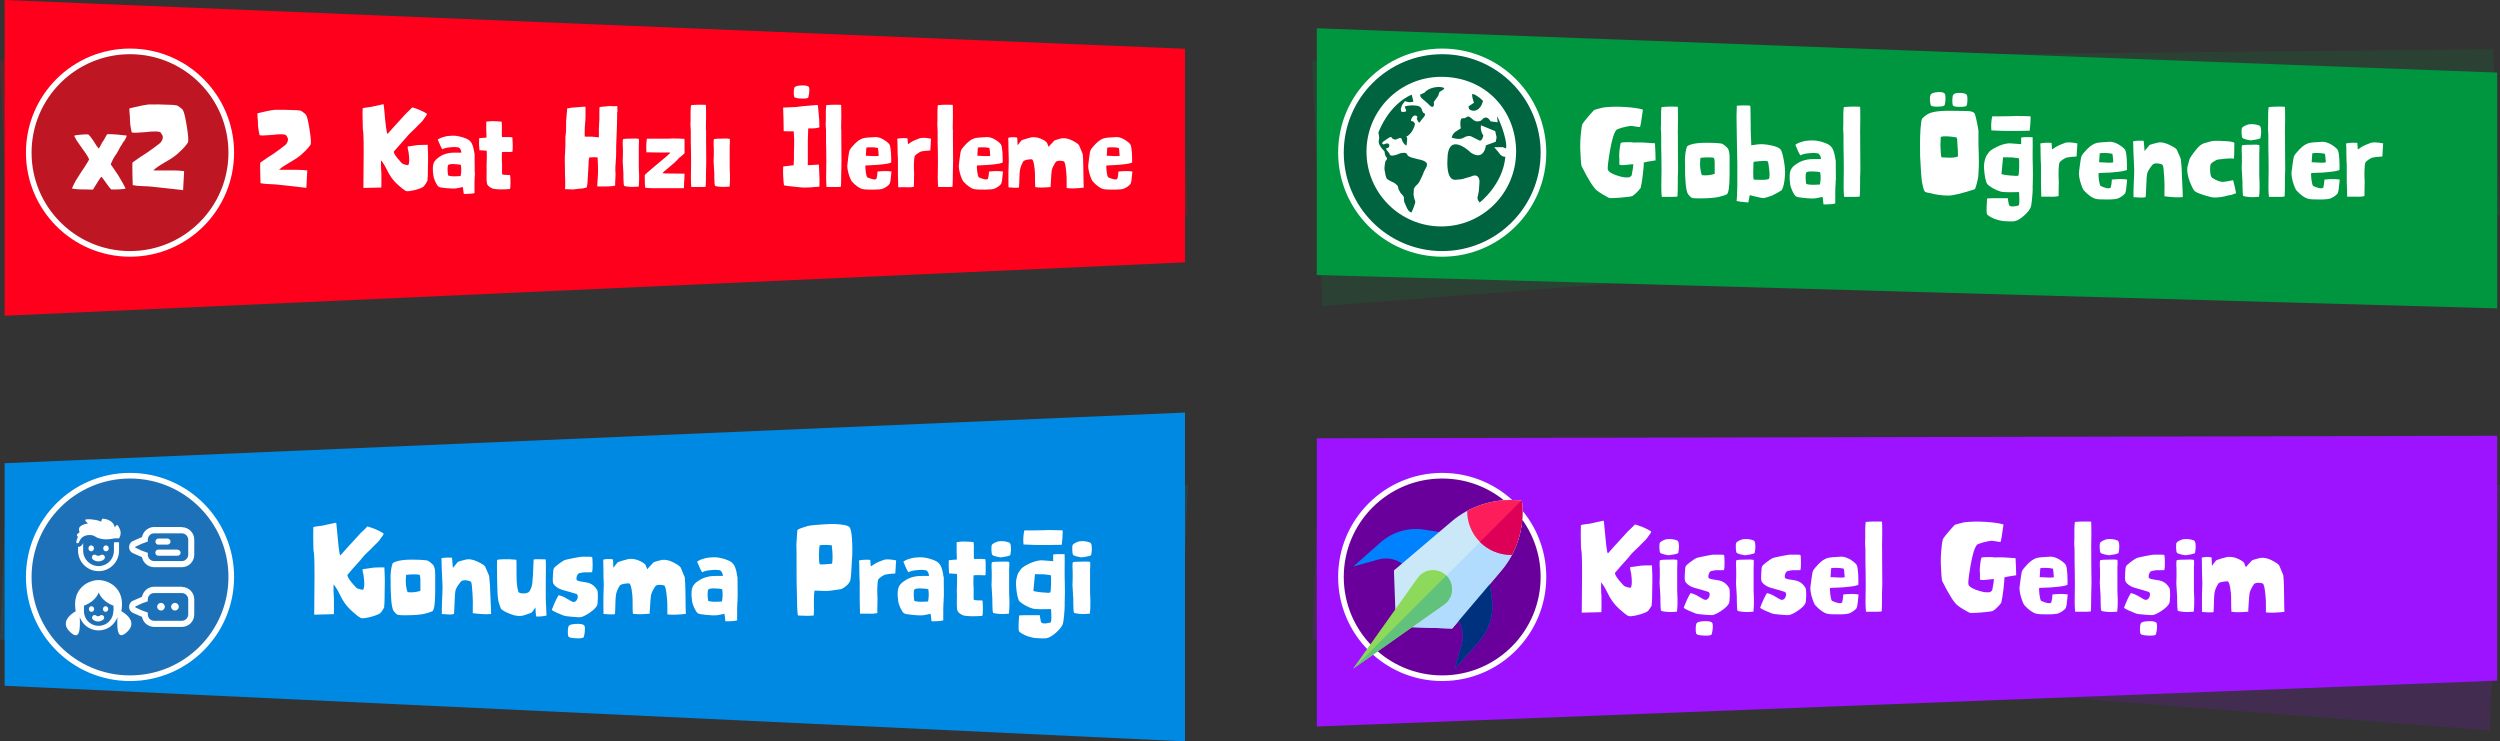 <?xml version="1.0" encoding="UTF-8"?>
<svg id="katman_2" data-name="katman 2" xmlns="http://www.w3.org/2000/svg" viewBox="0 0 248.63 73.73">
  <rect x="0" y="0" width="248.63" height="73.73" fill="#333333" stroke="none"/>
  <g id="katman_1" data-name="katman 1">
    <polygon points="118.14 21.39 1.02 30.44 0 6.05 117.44 4.89 118.14 21.39" fill="#ff001c" opacity=".15"/>
    <polygon points="117.85 26.09 .46 31.4 .46 0 117.85 4.85 117.85 26.09" fill="#ff001c"/>
    <g>
      <g>
        <path d="M30.31,15.05c-.27.28-.56.52-.86.72-.16.1-.36.22-.59.36-.23.14-.44.26-.61.37-.17.11-.34.24-.5.38,0,0,.06.01.19.01s.28,0,.46,0,.36,0,.53,0h.67c.37,0,.69.03.96.06l-.09,1.73-2.88-.32c-.19-.02-.47-.04-.81-.05-.35-.01-.64-.04-.87-.09,0-.04-.02-.36-.03-.97-.01-.6-.01-.96,0-1.07.06-.03.16-.11.32-.22.16-.11.3-.22.44-.31.13-.09.24-.16.33-.21.15-.09.43-.28.83-.58.4-.3.62-.47.66-.52.1-.14.15-.26.17-.36.02-.1.01-.18-.01-.24s-.08-.16-.16-.28c-.13-.13-.59-.14-1.38-.04-.71.06-1.13.07-1.26.03-.11-.46-.17-.87-.17-1.25,0-.15,0-.29-.03-.44-.02-.15-.02-.31-.02-.49.72-.18,1.3-.3,1.74-.35.54-.01,1.17,0,1.88.03.19,0,.41.02.66.05.03,0,.13.06.27.17.15.1.24.19.29.26.12.21.24.72.36,1.55.13.82.15,1.29.08,1.41-.1.17-.29.39-.57.68Z" fill="#fff"/>
        <path d="M42.49,18s-.05.12-.15.27c-.1.15-.18.25-.22.3-.2.13-.52.25-.96.35-.44.1-.71.13-.82.06-.18-.1-.42-.29-.73-.57-.31-.27-.56-.56-.75-.85-.13-.18-.27-.45-.45-.8-.17-.35-.35-.63-.52-.82,0,0,0,.15,0,.43s.02.57.04.86v.45c.01.48,0,.8-.01.97l-1.78.04.03-3.53c0-.22,0-.61-.01-1.15-.01-.55-.03-.87-.05-.98-.02-.06-.03-.18-.03-.36,0-.13-.01-.45-.02-.97s0-.83.01-.92c0-.02.07-.04.19-.06.12-.02.25-.04.4-.06s.23-.03.24-.03c.17-.04.58-.13,1.24-.27.02,0,.05.24.09.73.04.49.09.99.15,1.48.06.5.11.74.17.74l.66-.74c.21-.24.41-.46.61-.67.2-.21.38-.41.55-.6.02-.02.12-.12.3-.29.18-.17.28-.28.31-.32,0-.01.1,0,.27.06.17.06.3.1.38.14.28.11.56.25.83.42,0,.02,0,.05-.02.09-.02.04-.05.1-.1.17-.05.07-.09.12-.12.17l-.14.19c-.06.08-.1.13-.11.15l-.43.42c-.06.08-.22.24-.48.48-.26.25-.42.4-.46.46-.02.02-.06.07-.12.14-.06.07-.1.13-.15.17-.58.65-.97,1.09-1.17,1.33,0,.14.13.37.4.69.26.32.43.5.51.53.23.08.4.13.52.13.13-.17.14-.61.04-1.32,0,0-.01-.06-.04-.15-.02-.09-.04-.16-.04-.2,0-.04,0-.11,0-.2.18-.01.39-.04.62-.08.24-.04.37-.06.4-.06.17-.01.49-.02.96-.02.02.38.03.69.04.92,0,.23,0,.45,0,.65s-.01.35-.01.46c0,.82-.02,1.34-.05,1.57Z" fill="#fff"/>
        <path d="M47.23,17.12c0,.27,0,.43-.02.49-.01.11-.02.28-.02.52,0,.35,0,.59,0,.74v.33c-.14.06-.5.09-1.06.09-.01-.05-.02-.1-.03-.16,0-.06-.02-.14-.03-.24-.01-.1-.02-.2-.04-.29-.07.01-.2.04-.38.08s-.33.06-.44.07c-.15,0-.43,0-.84-.04-.41-.03-.66-.08-.75-.15-.1-.07-.21-.23-.33-.49s-.18-.48-.2-.65c-.09-.66-.05-1.12.13-1.37.08-.13.21-.26.39-.39.18-.13.33-.22.47-.27.35-.15.74-.22,1.17-.21h.63c-.01-.23-.09-.4-.24-.5-.01,0-.04-.01-.07-.02-.03,0-.11-.02-.23-.03s-.27-.01-.44.01c-.45.03-.75.1-.9.21-.1-.12-.25-.44-.47-.97.06-.04.13-.08.21-.12s.16-.07.22-.09.13-.04.2-.06.11-.03.11-.03c.12-.04.32-.07.61-.08.29-.01.48,0,.55.02.37.06.73.16,1.06.32.11.06.21.13.3.23.09.1.15.22.2.35.04.14.08.25.1.34.02.09.05.21.07.35.02.14.03.22.04.24v.57c0,.34,0,.54.01.58,0,.15,0,.35,0,.62ZM45.15,16.32c-.3-.01-.49.02-.58.09-.04.08-.06.23-.06.45.01.35.04.56.07.6.12.03.25.06.38.07.13.01.29.01.48,0,.19-.01.31-.02.37-.02.08-.39.08-.76.02-1.12-.16-.03-.39-.06-.68-.07Z" fill="#fff"/>
        <path d="M50.76,15.12c-.14,0-.21-.01-.22-.01-.03,0-.12,0-.28,0s-.27,0-.34.02c-.01.46-.02.75-.01.84,0,.09.01.19.02.31,0,.12,0,.19,0,.22,0,.04,0,.17,0,.39,0,.22,0,.36,0,.41,0,.04.06.07.17.08.11.01.24.02.38.02s.22,0,.25.01c.03.19.04.45.04.79,0,.34-.02.54-.06.6-.73.06-1.28.05-1.67-.03-.09-.02-.21-.08-.35-.18-.14-.1-.23-.21-.26-.34-.02-.1-.03-.25-.04-.47,0-.22,0-.36,0-.45.01-.19.01-.47,0-.84,0-.11,0-.35.02-.71.01-.36.01-.62-.01-.79-.11,0-.24-.02-.4-.03-.15-.01-.26-.02-.32-.02,0-.03,0-.13-.02-.32s-.02-.32-.02-.42,0-.24.01-.45c.15-.03.39-.05.73-.06,0-.2,0-.43-.02-.69v-.9c.09-.01.2-.03.36-.04.13-.01.34-.02.63,0,.29.01.47.03.54.05,0,.06.01.17.02.33,0,.16,0,.27,0,.35,0,.1,0,.22,0,.34,0,.12,0,.22,0,.3s0,.14.02.2c.21,0,.46,0,.76,0l.27.03c.01.13.02.35.03.66s0,.57-.02.75c0,.03-.08.04-.22.03Z" fill="#fff"/>
        <path d="M61.38,11.12c0,.21,0,.45-.01.7s-.01.45-.01.57c0,.16-.03.88-.08,2.16v.51c0,.25,0,.42-.01.52-.07.81-.09,1.34-.06,1.59.01.1.01.23,0,.39-.01.16-.02.28-.02.35,0,.06,0,.15-.01.27s0,.22,0,.28c-.31.08-.91.1-1.78.08,0-.08,0-.24.02-.47.02-.23.03-.37.03-.41s0-.19.02-.43c.01-.25.01-.44,0-.57,0-.22-.01-.55-.04-1.01-.23-.02-.51-.02-.83.01-.04.14-.07.51-.09,1.1,0,.15-.02.38-.04.68-.02.3-.03.47-.03.51,0,.07,0,.14-.01.2,0,.07-.02.14-.03.23-.01.09-.02.17-.03.24-.21.09-.43.14-.68.14-.06,0-.17.01-.34.04-.17.02-.29.04-.35.04l-.81-.03c.02-.06.03-.31.02-.77-.01-.45-.02-.71-.02-.75l-.02-1.35c0-.19,0-.45.03-.79.02-.34.03-.57.03-.69v-.85c.03-.17.05-.37.06-.58.01-.22.01-.42.01-.61,0-.19,0-.31,0-.37.01-.09.03-.32.06-.68.03-.36.05-.56.05-.59.03,0,.11-.01.26-.04.15-.02.23-.04.25-.04.06,0,.21-.01.43-.03s.41-.04.56-.05.25-.01.32,0v.96c0,.15-.01.38-.04.7s-.04.55-.04.7v.6c.1.01.22.02.37.01.15,0,.27,0,.34,0l.3.03c.2.02.33.03.4.04v-.85c0-.06,0-.22.02-.47.02-.25.03-.41.03-.48v-.58c0-.3,0-.52.02-.64.01,0,.11,0,.29-.03.18-.02.36-.03.54-.05s.3-.02.34-.01c.09.02.2.02.34.01.14-.01.22-.02.25-.01.01.17.02.36.02.57Z" fill="#fff"/>
        <path d="M63.52,18.56c-.34.03-.65.04-.93.02-.28-.02-.45-.06-.52-.1-.02-.03-.04-.14-.05-.31-.01-.17-.02-.36-.02-.56v-.33c-.05-.8-.07-1.21-.07-1.23,0-.07.01-.28.02-.65,0-.36,0-.59,0-.68-.01-.08-.02-.23-.02-.47s.01-.38.03-.41c.11-.04.46-.06,1.04-.06h.28s.1.01.25.03c.01.05.02.12.02.21s0,.19-.01.3-.01.17-.01.18v2.18s0,.12.01.28c0,.16.01.3.02.44,0,.14,0,.31,0,.5,0,.17-.02.4-.04.67Z" fill="#fff"/>
        <path d="M68.03,18.08v.29c0,.17,0,.29-.02.35h-3.03c-.48-.01-.75-.03-.81-.06-.03-.09-.05-.5-.05-1.22,0-.03.05-.09.15-.18s.23-.21.4-.35c.17-.15.26-.23.29-.25.18-.16.42-.36.73-.61.31-.25.54-.45.7-.59.16-.14.25-.24.25-.3-.03,0-.28,0-.74.01-.47,0-.76,0-.88-.01-.05,0-.18-.01-.38-.01h-.35c-.01-.21-.02-.4-.02-.57,0-.09,0-.19.01-.29,0-.1.02-.2.03-.3.01-.1.02-.16.02-.19.06,0,.18-.01.34-.01h.34c.06,0,.34,0,.84,0,.51,0,.87,0,1.1-.02.33,0,.71.01,1.12.04,0,0,.01.1.01.3s0,.41,0,.62c0,.21,0,.38,0,.5-.04.06-.14.15-.3.28s-.25.21-.28.23c-.19.23-.47.49-.82.78-.53.42-.79.66-.78.71.1.02.52.03,1.24.03.22,0,.53,0,.94.01-.01.44-.02.7-.03.79Z" fill="#fff"/>
        <path d="M70.22,12.87s0,.15,0,.37c0,.23,0,.34,0,.34,0,.23,0,.72.01,1.47.01.75.01,1.21,0,1.36-.01.19-.02.53-.02,1s-.01.86-.03,1.15c-.03.03-.18.04-.45.04h-.98s-.04-.35-.04-.94l.02-1.53c0-.19,0-.57-.01-1.14-.01-.57-.02-.87-.02-.9,0-.09,0-.33,0-.71,0-.38,0-.61-.02-.68-.02-.13-.02-.38,0-.76,0-.12,0-.24,0-.34,0-.1,0-.26,0-.47,0-.21.02-.44.04-.67.49-.05.99-.06,1.48-.03.01.06.02.44.02,1.16l-.02,1.27Z" fill="#fff"/>
        <path d="M72.56,18.56c-.34.03-.65.04-.93.02-.28-.02-.45-.06-.52-.1-.02-.03-.04-.14-.05-.31-.01-.17-.02-.36-.02-.56v-.33c-.05-.8-.07-1.21-.07-1.23,0-.07.01-.28.02-.65,0-.36,0-.59,0-.68-.01-.08-.02-.23-.02-.47s.01-.38.03-.41c.11-.04.46-.06,1.04-.06h.28s.1.01.25.03c.01.05.02.12.02.21s0,.19-.01.3-.01.17-.01.18v2.18s0,.12.01.28c0,.16.01.3.02.44,0,.14,0,.31,0,.5,0,.17-.02.4-.04.67Z" fill="#fff"/>
        <path d="M80.84,18.62l-.61.03c-.19,0-.33,0-.42,0-.09,0-.26-.02-.5-.05-.24-.03-.42-.05-.56-.06-.4-.03-.66-.07-.78-.11-.03-.13-.05-.43-.08-.89-.02-.46-.02-.78,0-.98l1.04-.13c.03-.54.04-.88.03-1.01,0-.24,0-.57.02-.97.01-.43,0-.89-.04-1.37,0-.01-.02-.02-.06-.02s-.09,0-.14,0-.08,0-.09,0c-.03,0-.12,0-.27,0-.14,0-.29,0-.44-.02l-.02-1.22-.04-1.12s.47-.03,1.32-.06c.02,0,.13-.01.31-.04s.29-.04.31-.04l.97-.08s.05,0,.12-.01c.07,0,.14-.01.21-.02s.14,0,.22,0c0,.06.02.21.04.45.02.24.04.45.06.65.02.2.03.3.03.32s0,.14.01.39.01.38.01.41c-.22.07-.44.1-.67.1h-.44l-.04,1.15v.23c0,.16,0,.35,0,.56,0,.21,0,.43,0,.67v.64c0,.19,0,.33-.01.41.49-.02.86-.04,1.11-.06,0,.11.01.41.04.9.03.49.03.92.01,1.29-.05.01-.27.03-.68.05Z" fill="#fff"/>
        <path d="M83.67,12.87s0,.15,0,.37c0,.23,0,.34,0,.34,0,.23,0,.72.01,1.47.01.75.01,1.21,0,1.36-.01.19-.02.53-.02,1s-.01.86-.03,1.15c-.03.03-.18.04-.45.04h-.98s-.04-.35-.04-.94l.02-1.53c0-.19,0-.57-.01-1.14-.01-.57-.02-.87-.02-.9,0-.09,0-.33,0-.71,0-.38,0-.61-.02-.68-.02-.13-.02-.38,0-.76,0-.12,0-.24,0-.34,0-.1,0-.26,0-.47,0-.21.02-.44.04-.67.49-.05.99-.06,1.48-.03.01.06.02.44.02,1.16l-.02,1.27Z" fill="#fff"/>
        <path d="M88.49,18.27c-.17.22-.41.38-.7.5-.15.06-.47.09-.96.09-.49,0-.83-.01-1.02-.05-.33-.07-.7-.33-1.11-.78-.02-.02-.06-.1-.13-.25s-.13-.34-.2-.59-.1-.47-.11-.67c0-.06.03-.32.09-.78.06-.46.11-.73.15-.8.07-.15.24-.37.52-.65.28-.28.54-.45.79-.53.17-.06.6-.1,1.27-.13.2,0,.44.06.7.2s.48.31.65.49c.05.06.09.18.12.35.03.17.05.34.06.5,0,.16.01.35.02.57s0,.36,0,.41c-.08.09-.51.17-1.29.24-.11.01-.34.03-.68.04-.34.01-.54.02-.59.03-.02.09-.01.29.03.61.04.32.09.51.16.57.19.09.37.15.56.19s.31.01.35-.06c.06-.23.09-.46.1-.71.58-.06,1.04-.06,1.39,0-.06.73-.12,1.13-.18,1.2ZM87.3,14.72s-.19-.06-.51-.07c-.32-.01-.53,0-.63.03-.03.5-.05.77-.05.81.06,0,.27,0,.63.03.37.02.58,0,.65-.03-.03-.48-.06-.74-.08-.77Z" fill="#fff"/>
        <path d="M92.53,14.96s-.09.01-.19.02c-.11,0-.23.01-.36.03-.14.01-.26.03-.38.06-.06.02-.17.08-.32.18-.15.1-.25.18-.29.25-.05.08-.08.27-.09.59-.01.32-.02.55-.01.69.03.36.03.69.01.98,0,.09-.01.36-.01.81-.21.06-.5.07-.87.05-.08,0-.21,0-.37,0-.16.01-.27,0-.32,0,0-.38-.01-.8-.03-1.25,0-.04,0-.16,0-.36s0-.35,0-.46c0-.08,0-.26,0-.56s0-.46-.02-.5c-.01-.24-.02-.52-.02-.84s0-.6-.03-.85c.24-.06.58-.08,1.02-.05l.02.25c.02.21.03.33.03.34.02,0,.14-.09.36-.24.19-.11.46-.23.81-.35.21-.07.58-.06,1.12.04-.04.76-.07,1.16-.07,1.19Z" fill="#fff"/>
        <path d="M94.77,12.87s0,.15,0,.37c0,.23,0,.34,0,.34,0,.23,0,.72.01,1.47.01.75.01,1.21,0,1.36-.01.19-.02.53-.02,1s-.01.86-.03,1.15c-.03.03-.18.04-.45.04h-.98s-.04-.35-.04-.94l.02-1.53c0-.19,0-.57-.01-1.14-.01-.57-.02-.87-.02-.9,0-.09,0-.33,0-.71,0-.38,0-.61-.02-.68-.02-.13-.02-.38,0-.76,0-.12,0-.24,0-.34,0-.1,0-.26,0-.47,0-.21.02-.44.04-.67.49-.05.99-.06,1.48-.03.01.06.02.44.02,1.16l-.02,1.27Z" fill="#fff"/>
        <path d="M99.58,18.27c-.17.22-.41.38-.7.5-.15.06-.47.09-.96.09-.49,0-.83-.01-1.02-.05-.33-.07-.7-.33-1.11-.78-.02-.02-.06-.1-.13-.25s-.13-.34-.2-.59-.1-.47-.11-.67c0-.06.03-.32.09-.78.06-.46.11-.73.15-.8.07-.15.24-.37.52-.65.28-.28.54-.45.79-.53.17-.06.6-.1,1.27-.13.2,0,.44.06.7.2s.48.31.65.49c.05.06.09.18.12.35.03.17.05.34.06.5,0,.16.01.35.02.57s0,.36,0,.41c-.08.09-.51.17-1.29.24-.11.01-.34.03-.68.04-.34.01-.54.02-.59.03-.02.09-.01.29.03.61.04.32.09.51.16.57.19.09.37.15.56.19s.31.01.35-.06c.06-.23.09-.46.1-.71.58-.06,1.04-.06,1.39,0-.06.73-.12,1.13-.18,1.2ZM98.39,14.72s-.19-.06-.51-.07c-.32-.01-.53,0-.63.03-.03.5-.05.77-.05.81.06,0,.27,0,.63.03.37.02.58,0,.65-.03-.03-.48-.06-.74-.08-.77Z" fill="#fff"/>
        <path d="M106.08,18.67v-.55c.01-.26,0-.66-.06-1.21-.06-.55-.13-.84-.24-.87-.3-.08-.53-.07-.71.01-.06.03-.15.16-.26.36s-.18.39-.21.53c-.03.21-.06.54-.08,1,0,.06,0,.16-.02.31-.01.15-.02.27-.01.35-.66.06-1.17.07-1.53.01-.02-.1-.03-.54-.03-1.31,0-.24-.03-.54-.09-.91-.06-.37-.14-.55-.25-.55-.34.01-.59.06-.75.15-.06.03-.13.14-.22.35-.09.2-.15.39-.18.55-.03.15-.05.44-.06.86s-.02.72-.04.89c-.06.02-.15.03-.29.03s-.29,0-.46-.02c-.17-.01-.26-.02-.29-.02,0-.04,0-.26-.01-.64,0-.38,0-.69,0-.92,0,0,0-.19.02-.56.01-.36.02-.62.01-.75-.01-.31-.02-.71-.03-1.19,0-.48-.01-.77-.02-.86.24-.08.53-.09.89-.03.01.1.03.35.04.77.03-.03.08-.11.17-.22.08-.11.15-.2.21-.26.02-.03.19-.09.5-.18.31-.09.48-.14.51-.14.33-.03.65.02.96.16s.5.27.58.4c.05.15.1.27.16.39.04-.06.09-.12.15-.18.06-.06.12-.13.2-.21.08-.08.15-.16.2-.22.02-.03.15-.07.38-.14.23-.07.36-.1.39-.1.33-.03.67.04,1.03.22.36.18.58.34.67.47.25.58.37.87.37.9.03.31.04.61.05.91,0,.3.01.67.02,1.12,0,.45.01.88.03,1.29-.75.08-1.31.1-1.68.04Z" fill="#fff"/>
        <path d="M112.45,18.27c-.17.22-.41.38-.7.5-.15.06-.47.09-.96.09-.49,0-.83-.01-1.02-.05-.33-.07-.7-.33-1.11-.78-.02-.02-.06-.1-.13-.25s-.13-.34-.2-.59-.1-.47-.11-.67c0-.06.03-.32.09-.78.06-.46.11-.73.15-.8.07-.15.24-.37.52-.65.28-.28.54-.45.79-.53.17-.06.6-.1,1.27-.13.2,0,.44.06.7.2s.48.31.65.49c.05.06.09.18.12.35.03.17.05.34.06.5,0,.16.01.35.02.57s0,.36,0,.41c-.08.09-.51.17-1.29.24-.11.01-.34.03-.68.04-.34.01-.54.02-.59.03-.02.09-.01.29.03.61.04.32.09.51.16.57.19.09.37.15.56.19s.31.01.35-.06c.06-.23.09-.46.1-.71.58-.06,1.04-.06,1.39,0-.06.73-.12,1.13-.18,1.2ZM111.26,14.72s-.19-.06-.51-.07c-.32-.01-.53,0-.63.03-.03.5-.05.77-.05.81.06,0,.27,0,.63.03.37.02.58,0,.65-.03-.03-.48-.06-.74-.08-.77Z" fill="#fff"/>
      </g>
      <path d="M79.69,9.8c-.43-.02-.66-.07-.7-.16-.03-.07-.05-.22-.05-.44s.02-.39.07-.49c.06-.13.28-.19.65-.21s.61.02.73.1c.07.04.1.15.1.33s-.01.33-.04.47c-.03.14-.05.23-.06.28-.03.1-.27.14-.69.12Z" fill="#fff"/>
    </g>
    <circle cx="12.93" cy="15.18" r="10.07" fill="#be1622" stroke="#fff" stroke-miterlimit="10" stroke-width=".56"/>
    <g>
      <path d="M12.31,14.04c-.16.29-.28.49-.36.59-.01.02-.07.14-.18.34s-.21.38-.34.54c-.11.16-.25.43-.42.82,0,.02.07.1.18.27s.23.33.34.49.19.29.25.38c.37.61.6,1.03.71,1.27-.02.02-.08.04-.16.05-.08.01-.18.02-.3.03-.12,0-.23.01-.34.02-.11,0-.22,0-.35,0h-.27c-.09-.06-.26-.27-.5-.62-.24-.35-.41-.57-.49-.65-.13.15-.41.58-.84,1.29-.05,0-.36-.02-.94-.02-.58,0-.96-.04-1.14-.1,0-.03.07-.18.21-.46.14-.28.23-.44.28-.5.07-.11.17-.28.31-.49.14-.21.22-.34.25-.38,0,0,.04-.07.12-.18.08-.11.17-.25.27-.42.1-.16.19-.31.26-.44-.04-.17-.27-.56-.71-1.14,0-.02-.06-.09-.15-.22-.09-.13-.17-.25-.25-.35s-.15-.23-.22-.36c-.08-.13-.13-.23-.15-.3.08-.05.31-.08.67-.11.36-.03.61-.04.74-.02.11.1.26.29.45.56l.37.58.21.26c.06-.08.14-.21.23-.39.09-.19.15-.29.17-.3.05-.06.12-.18.22-.36.1-.18.17-.31.23-.38.6,0,1.24.05,1.93.14,0,.09-.09.28-.26.58Z" fill="#fff"/>
      <path d="M18.04,14.93c-.3.31-.61.57-.94.79-.17.11-.39.25-.64.39s-.48.29-.67.41-.37.26-.55.42c0,0,.07.01.21.01s.3,0,.5,0c.2,0,.39,0,.58,0h.73c.41,0,.76.03,1.05.07l-.1,1.89-3.16-.35c-.21-.02-.51-.04-.89-.05-.38-.01-.7-.04-.96-.1,0-.05-.02-.4-.03-1.06-.01-.66-.01-1.05,0-1.18.06-.04.18-.12.35-.25.17-.13.33-.24.48-.34.15-.1.27-.18.36-.23.17-.1.47-.31.91-.63s.68-.51.72-.56c.11-.15.17-.28.19-.39.02-.11.02-.2-.01-.27-.03-.07-.09-.17-.18-.31-.14-.14-.65-.15-1.51-.05-.78.07-1.24.08-1.38.03-.12-.5-.18-.96-.18-1.37,0-.16,0-.32-.03-.48-.02-.16-.02-.34-.02-.54.79-.2,1.43-.33,1.91-.39.59-.02,1.28,0,2.07.03.21,0,.45.02.72.06.04,0,.14.07.3.18.16.11.27.21.32.29.13.23.26.79.4,1.69.14.9.17,1.42.09,1.55-.11.18-.32.43-.62.74Z" fill="#fff"/>
    </g>
    <polygon points="0 63.59 117.11 72.64 118.14 48.25 .69 47.09 0 63.59" fill="#0089e3" opacity=".17"/>
    <polygon points=".46 68.2 117.85 73.73 117.85 41.03 .46 46.07 .46 68.2" fill="#0089e3"/>
    <circle cx="12.93" cy="57.38" r="10.07" fill="#1d71b8" stroke="#fff" stroke-miterlimit="10" stroke-width=".56"/>
    <g>
      <path d="M38.23,60.36s-.06.13-.17.3-.19.28-.25.33c-.22.14-.57.27-1.05.39-.48.11-.78.14-.9.07-.2-.11-.47-.32-.8-.62-.34-.3-.61-.61-.83-.93-.14-.2-.3-.49-.49-.88-.19-.39-.38-.69-.57-.9,0,0,0,.17,0,.47s.02.62.04.94v.49c.01.52,0,.88-.01,1.06l-1.95.05.03-3.87c0-.24,0-.66-.01-1.26s-.03-.96-.06-1.08c-.02-.06-.04-.19-.04-.4,0-.14-.01-.49-.02-1.07,0-.57,0-.91.01-1.01,0-.02.08-.05.21-.07.13-.02.27-.04.43-.06.16-.02.25-.03.26-.03.18-.05.64-.14,1.36-.3.02,0,.06.26.1.8.05.54.1,1.08.16,1.63.06.54.12.82.18.82l.72-.81c.23-.26.45-.5.67-.73.22-.23.42-.45.6-.66.02-.02.13-.13.33-.31.19-.19.31-.3.34-.35,0-.02.11,0,.3.07.19.06.33.11.42.15.3.12.61.27.91.46,0,.02,0,.06-.02.1-.02.05-.05.11-.11.18s-.1.14-.13.18l-.15.21c-.07.09-.11.14-.13.16l-.47.46c-.06.08-.24.26-.53.53-.29.27-.46.44-.5.51-.02.02-.06.07-.12.15-.06.08-.11.14-.16.19-.64.71-1.07,1.19-1.28,1.46,0,.15.14.41.43.76.29.35.48.55.56.58.25.09.44.14.57.14.14-.19.16-.67.05-1.45,0,0-.01-.06-.04-.17s-.04-.18-.05-.22c0-.05,0-.12,0-.22.2-.02.43-.04.68-.09.26-.04.4-.06.43-.06.19-.02.54-.02,1.05-.02.02.42.04.76.04,1.01s0,.49,0,.71-.01.39-.01.5c0,.9-.02,1.47-.06,1.72Z" fill="#fff"/>
      <path d="M42.99,60.79c-.15.08-.42.17-.81.26-.39.09-1.04.14-1.96.14-.37,0-.59-.02-.68-.05-.11-.05-.24-.17-.39-.37-.11-.16-.19-.52-.24-1.09-.04-.57-.06-1.02-.06-1.35,0-.14,0-.33,0-.56s-.01-.4-.01-.47c.02-.49.08-.92.21-1.28.11-.1.34-.19.71-.27.38-.07.85-.1,1.4-.09.55,0,.98.03,1.27.07.15.02.35.16.6.41.17.15.25.47.25.95,0,.2,0,.49,0,.87,0,.38,0,.67,0,.86,0,1.22-.1,1.88-.3,1.99ZM41.81,58.33c0-.24,0-.46,0-.68s-.03-.37-.07-.46c-.05-.05-.23-.07-.52-.07s-.57.01-.83.05c-.08.69-.03,1.27.15,1.72.42.05.84.01,1.27-.13,0-.05,0-.2,0-.43Z" fill="#fff"/>
      <path d="M47.02,60.96v-.59c.02-.23.01-.69-.03-1.38s-.09-1.06-.15-1.12c-.07-.07-.21-.12-.42-.15-.21-.03-.38-.01-.51.06-.07.04-.18.18-.34.41s-.25.43-.28.58c-.03.16-.06.54-.08,1.14s-.04.98-.06,1.15c-.08.03-.19.05-.34.05s-.31,0-.49-.02c-.18-.01-.31-.02-.38-.02,0-.17,0-.36,0-.56,0-.21.01-.51.03-.91.02-.4.03-.64.03-.74.02-.3.02-.72-.02-1.24-.02-.33-.04-.72-.05-1.14,0-.43-.02-.75-.03-.96.18-.06.53-.08,1.05-.06l.03.27c.02.15.04.4.06.75.22-.27.38-.47.49-.59.04-.04.33-.13.88-.26.3-.05.66.03,1.07.22.41.19.66.35.76.48.27.59.4.91.41.97.08.77.11,1.25.1,1.44,0,.05.02.44.05,1.15s.05,1.1.04,1.17c-.46.05-1.07.02-1.82-.08Z" fill="#fff"/>
      <path d="M53.32,61.31c-.03-.19-.05-.49-.07-.9-.2.29-.31.45-.34.48-.05.05-.35.16-.88.33-.37.09-.8.04-1.29-.16s-.8-.37-.91-.51c-.05-.08-.1-.25-.18-.48s-.11-.41-.12-.5c-.05-.39-.08-1.06-.09-2.01-.02-.95-.02-1.58-.01-1.87.07-.02.15-.04.26-.05.1,0,.21-.01.32-.02s.18,0,.2,0c.24-.02.62,0,1.14.05.02.06.02.3.02.73,0,.08,0,.35,0,.8.01.45.02.68.02.68,0,.11.03.31.07.58.05.27.09.42.13.45.11.08.27.11.48.11.21,0,.38-.05.51-.13.06-.04.13-.15.21-.33.08-.18.13-.37.15-.55.05-.4.09-1.18.13-2.36.11-.04.5-.05,1.19-.02.02.1.03.27.03.51s0,.53,0,.86-.01.54-.01.62c0,.06,0,.37,0,.93,0,.56,0,.92,0,1.09,0,.14.02.42.04.82.02.4.03.66.03.76-.37.08-.71.11-1.04.09Z" fill="#fff"/>
      <path d="M59.46,59.49c-.01.41-.04.67-.1.76-.14.24-.39.47-.75.71s-.65.38-.87.42c-.08.02-.36,0-.84-.04-.49-.04-.76-.08-.82-.11-.17-.06-.41-.16-.7-.29s-.46-.23-.5-.3c.24-.62.46-1.11.68-1.45.22.05.44.13.65.25,0,0,.08.05.22.13.14.08.26.15.35.2s.17.09.23.1c.19,0,.33-.1.41-.32.08-.22.05-.38-.07-.47-.47-.15-.78-.24-.91-.27-.08-.02-.23-.06-.46-.13-.23-.07-.37-.13-.43-.17-.35-.2-.54-.4-.56-.62-.02-.06-.02-.28,0-.66s.04-.61.09-.7c.04-.08.17-.21.41-.39.23-.18.44-.32.62-.42.05-.03.33-.1.84-.2.51-.1.8-.15.88-.15.12,0,.25,0,.39,0,.14,0,.28,0,.42,0s.23.02.26.05c.02.17.04.41.04.73,0,.32-.01.57-.05.75-.09.02-.24.02-.46.02s-.34,0-.38,0c-.04,0-.09.02-.17.03s-.13.02-.17.03c-.03,0-.07.02-.11.03-.04.02-.07.03-.1.06-.06.06-.11.15-.14.26s-.04.21-.03.27c0,.08.07.14.2.18.13.04.3.07.53.1.22.03.4.07.53.11.32.11.59.33.8.69.06.11.08.37.07.78Z" fill="#fff"/>
      <path d="M66.37,61.1v-.6c.01-.28,0-.72-.07-1.32-.06-.6-.15-.92-.26-.96-.33-.08-.59-.08-.78.01-.07.04-.16.17-.29.4-.12.23-.2.42-.23.58-.03.23-.06.59-.09,1.1,0,.06,0,.17-.02.34s-.02.29-.01.38c-.72.07-1.28.07-1.68.01-.02-.11-.03-.59-.03-1.44,0-.26-.03-.59-.1-.99s-.16-.6-.28-.6c-.37.02-.65.07-.82.16-.06.03-.14.16-.25.38s-.17.42-.2.6c-.03.17-.05.48-.06.94-.01.46-.02.79-.04.98-.06.02-.17.03-.32.03s-.32,0-.5-.02-.29-.02-.32-.02c0-.05,0-.28-.01-.7,0-.42,0-.76,0-1.01,0,0,0-.21.02-.61s.02-.68.01-.83c-.02-.34-.03-.78-.03-1.3,0-.52-.02-.84-.02-.95.26-.08.58-.1.97-.03.01.11.03.39.04.84.03-.04.09-.12.18-.24.09-.12.17-.22.23-.29.02-.03.21-.1.55-.2.34-.1.53-.15.56-.15.37-.04.71.02,1.05.17s.55.3.64.43c.05.16.11.3.17.42.05-.07.1-.13.16-.2.06-.06.13-.14.22-.23.09-.09.16-.17.22-.24.02-.03.16-.08.42-.15s.4-.11.43-.11c.36-.04.73.04,1.12.24.39.2.64.37.74.51.27.63.41.96.41.98.03.33.05.67.06.99,0,.33.01.74.02,1.23,0,.49.01.97.03,1.42-.82.09-1.43.11-1.84.05Z" fill="#fff"/>
      <path d="M73.35,59.4c0,.3,0,.48-.02.54-.01.12-.02.31-.02.57,0,.38,0,.65,0,.81v.37c-.16.07-.55.1-1.16.1-.02-.05-.03-.11-.03-.18,0-.06-.02-.15-.03-.26-.01-.11-.02-.21-.04-.31-.08.02-.21.04-.42.09-.2.04-.36.07-.49.07-.17,0-.48,0-.92-.05-.45-.04-.72-.09-.82-.16-.11-.08-.23-.26-.36-.54-.13-.29-.2-.52-.22-.71-.1-.72-.05-1.23.14-1.51.09-.14.23-.29.43-.42.19-.14.37-.24.52-.3.39-.16.81-.24,1.28-.23h.7c-.01-.25-.1-.44-.26-.55-.01,0-.04-.02-.07-.02-.03,0-.12-.02-.25-.03-.13-.02-.29-.01-.49.01-.49.03-.82.11-.98.23-.11-.13-.28-.48-.51-1.06.06-.05.14-.09.23-.14s.17-.08.24-.1c.07-.02.14-.05.22-.07s.12-.03.12-.03c.13-.05.35-.07.67-.09.32-.01.52,0,.6.02.41.06.8.18,1.16.35.12.06.23.15.33.26.1.11.17.24.22.39.05.15.09.27.11.38.03.1.05.23.07.38.02.15.04.24.05.26v.62c0,.38,0,.59.01.63,0,.16,0,.39,0,.69ZM71.07,58.52c-.32-.01-.53.02-.63.1-.04.09-.07.25-.07.49.02.39.04.61.08.66.14.04.28.06.42.07.14.01.32.01.52,0,.21-.01.34-.02.41-.02.08-.43.09-.84.02-1.23-.18-.04-.42-.06-.75-.07Z" fill="#fff"/>
      <path d="M84.55,57.77c-.08.17-.2.34-.38.49s-.34.26-.49.32c-.04.02-.42.07-1.14.17-.17.02-.32.02-.46.02-.14,0-.33,0-.58-.02-.24,0-.41-.01-.5-.01-.04.24-.06.63-.06,1.18.02.49.01.92-.01,1.29-.15.02-.29.02-.42.03-.13,0-.24,0-.32,0s-.21,0-.39-.01c-.18,0-.32-.02-.45-.02-.04-.32-.06-.59-.07-.81,0-.17-.02-.48-.02-.94,0-.46-.01-.78-.02-.96-.02-.33-.02-.99-.02-2,0-1.31,0-2.08-.02-2.33,0-.07.02-.22.03-.45.02-.23.03-.45.04-.65.01-.2.02-.31.03-.34.02-.06.19-.15.53-.26s.57-.18.7-.2c.19-.03.6-.07,1.22-.11.62-.04,1.02-.06,1.19-.05.88.04,1.4.14,1.55.32.12.17.2.55.24,1.15s.05,1.12.03,1.55c-.07,1.54-.14,2.42-.21,2.64ZM82.72,54.23c-.54-.05-.94-.05-1.21.01-.04.2-.06.56-.06,1.1s.04.8.12.79c.14,0,.27,0,.39,0,.11,0,.27-.02.46-.04s.3-.03.33-.03c.08-.4.07-1-.03-1.83Z" fill="#fff"/>
      <path d="M89.05,57.03s-.09.01-.21.02c-.12,0-.25.01-.4.03s-.29.04-.42.07c-.07.02-.18.09-.35.19-.16.11-.27.2-.31.27-.05.08-.09.3-.1.65-.01.35-.02.6-.01.75.03.4.03.75.01,1.07,0,.1-.01.4-.01.89-.23.06-.55.08-.96.06-.09,0-.23,0-.41,0s-.29,0-.35,0c0-.42-.01-.88-.03-1.37,0-.05,0-.18,0-.4s0-.39,0-.5c0-.08,0-.29,0-.61s0-.51-.02-.55c-.01-.27-.02-.57-.02-.92,0-.35,0-.66-.03-.94.27-.07.64-.09,1.12-.06l.02.27c.02.24.03.36.03.38.02,0,.16-.1.4-.26.21-.12.5-.25.89-.39.23-.08.64-.06,1.23.05-.05.84-.07,1.27-.08,1.3Z" fill="#fff"/>
      <path d="M93.85,59.4c0,.3,0,.48-.02.54-.01.12-.02.31-.02.57,0,.38,0,.65,0,.81v.37c-.16.07-.55.1-1.16.1-.02-.05-.03-.11-.03-.18,0-.06-.02-.15-.03-.26-.01-.11-.02-.21-.04-.31-.08.02-.21.04-.42.09-.2.04-.36.07-.49.07-.17,0-.48,0-.92-.05-.45-.04-.72-.09-.82-.16-.11-.08-.23-.26-.36-.54-.13-.29-.2-.52-.22-.71-.1-.72-.05-1.23.14-1.51.09-.14.23-.29.43-.42.19-.14.37-.24.52-.3.39-.16.81-.24,1.28-.23h.7c-.01-.25-.1-.44-.26-.55-.01,0-.04-.02-.07-.02-.03,0-.12-.02-.25-.03-.13-.02-.29-.01-.48.01-.5.03-.82.11-.98.23-.11-.13-.28-.48-.51-1.06.06-.05.14-.09.23-.14s.17-.08.24-.1.14-.05.22-.07.12-.03.12-.03c.13-.05.35-.07.67-.09.32-.01.52,0,.6.02.41.06.8.18,1.16.35.12.06.23.15.33.26.1.11.17.24.22.39.05.15.09.27.11.38.03.1.05.23.07.38.02.15.04.24.05.26v.62c0,.38,0,.59.01.63,0,.16,0,.39,0,.69ZM91.57,58.52c-.32-.01-.53.02-.63.1-.05.09-.07.25-.07.49.02.39.04.61.08.66.14.04.28.06.42.07.14.01.32.01.52,0,.21-.01.34-.02.41-.02.08-.43.09-.84.02-1.23-.18-.04-.42-.06-.75-.07Z" fill="#fff"/>
      <path d="M97.73,57.21c-.15,0-.23-.01-.24-.01-.03,0-.13,0-.3,0-.17,0-.29,0-.37.02-.02.51-.02.82-.01.92,0,.1.01.21.02.34,0,.13,0,.21,0,.24,0,.05,0,.19,0,.43s0,.39,0,.45c0,.05.06.08.19.09.13.02.26.02.42.02s.24,0,.27.01c.03.21.04.49.04.87,0,.37-.02.59-.06.66-.8.06-1.41.05-1.83-.03-.1-.02-.23-.09-.38-.19-.16-.11-.25-.23-.28-.38-.02-.11-.04-.28-.04-.51,0-.24,0-.4,0-.49.01-.21.01-.51,0-.92,0-.12,0-.38.02-.78s.01-.69-.01-.87c-.12,0-.27-.02-.43-.03-.17-.02-.29-.02-.35-.02,0-.03,0-.15-.02-.35-.01-.2-.02-.35-.02-.46s0-.27.01-.5c.16-.03.43-.05.8-.07,0-.22,0-.47-.02-.75v-.98c.1-.02.22-.03.4-.05.14-.02.38-.02.7,0,.32.01.52.03.59.05,0,.07.01.19.02.36s0,.3,0,.38c0,.11,0,.24,0,.38,0,.14,0,.25,0,.33s0,.15.02.22c.23,0,.51,0,.83,0l.3.03c.02.14.03.38.03.73,0,.35,0,.62-.02.83,0,.03-.09.04-.24.03Z" fill="#fff"/>
      <path d="M99.67,55.42c-.13.02-.31,0-.54-.06-.23-.05-.38-.11-.44-.17-.05-.05-.08-.21-.09-.48,0-.27,0-.43.03-.48.02-.08.11-.16.27-.24.17-.08.3-.13.39-.15.36-.05.71-.02,1.06.11.1.04.16.16.18.35.02.2.03.38,0,.55-.02.17-.04.28-.05.34-.02.08-.3.15-.82.22ZM100.35,61.03c-.37.04-.71.05-1.02.02s-.49-.06-.57-.11c-.02-.04-.04-.16-.05-.36s-.02-.42-.02-.65v-.38c-.05-.88-.08-1.33-.08-1.35,0-.08.01-.29.02-.64,0-.35,0-.57,0-.67-.01-.08-.02-.26-.02-.52,0-.26.01-.41.03-.45.12-.05.5-.07,1.14-.07h.31s.11.01.27.03c.01.05.02.13.02.23s0,.21-.01.33c0,.12-.01.18-.01.2v2.25s0,.13.01.3c0,.17.01.33.02.48,0,.15,0,.33,0,.55,0,.27-.02.53-.05.79Z" fill="#fff"/>
      <path d="M105.89,60.17c0,.29-.03.65-.07,1.08-.04.43-.08.7-.12.81-.1.26-.33.55-.69.87s-.69.51-.99.55c-.07,0-.18.01-.35.01s-.38-.01-.64-.03-.55-.09-.85-.19c-.3-.11-.56-.25-.78-.42-.06-.05-.1-.18-.1-.38,0-.2,0-.44.02-.73.02-.29.03-.46.03-.53.27-.03.64-.04,1.11-.03.47.01.79,0,.95,0,.01.06.03.16.04.29.02.13.04.23.06.31.02.08.06.14.1.17.14.08.42.07.84-.03.08-.02.11-.18.11-.48s-.01-.59-.03-.87c-1.03.03-1.64.02-1.84-.05-.27-.08-.53-.2-.78-.34s-.43-.28-.54-.4c-.07-.08-.13-.28-.2-.58-.06-.3-.1-.62-.12-.95-.02-.3,0-.57.07-.82.06-.25.12-.41.17-.48s.13-.19.23-.33c.09-.14.36-.33.79-.54s.85-.34,1.25-.36c.08,0,.27.02.56.04s.5.04.62.05c0-.22,0-.44,0-.66.11-.02.24-.04.38-.04s.29,0,.46,0c.17,0,.27.01.3.01.01.4.01.99,0,1.77,0,.24,0,.63.02,1.19.01.56.01.99,0,1.28l-.02.8ZM104,57.13c-.2-.02-.41-.02-.63-.02s-.37,0-.44-.01l-.16,1.68s.29.08.82.13c.53.05.81.06.85.02.05-.05.08-.33.09-.82s0-.8-.02-.9c-.14-.03-.3-.05-.5-.07Z" fill="#fff"/>
      <path d="M107.71,55.42c-.13.02-.31,0-.54-.06-.23-.05-.38-.11-.44-.17-.05-.05-.08-.21-.09-.48,0-.27,0-.43.03-.48.02-.08.11-.16.27-.24.17-.08.3-.13.39-.15.36-.05.71-.02,1.06.11.1.04.16.16.18.35.02.2.03.38,0,.55-.02.17-.04.28-.05.34-.02.08-.3.15-.82.22ZM108.4,61.03c-.37.04-.71.05-1.02.02s-.49-.06-.57-.11c-.02-.04-.04-.16-.05-.36s-.02-.42-.02-.65v-.38c-.05-.88-.08-1.33-.08-1.35,0-.08.01-.29.02-.64,0-.35,0-.57,0-.67-.01-.08-.02-.26-.02-.52,0-.26.01-.41.03-.45.12-.05.5-.07,1.14-.07h.31s.11.01.27.03c.01.05.02.13.02.23s0,.21-.01.33c0,.12-.01.18-.01.2v2.25s0,.13.01.3c0,.17.01.33.02.48,0,.15,0,.33,0,.55,0,.27-.02.53-.05.79Z" fill="#fff"/>
    </g>
    <path d="M57.3,63.48c-.47-.02-.72-.08-.77-.18-.04-.08-.06-.24-.06-.48s.03-.43.08-.54c.07-.14.3-.21.71-.23s.67.02.8.11c.08.05.11.17.11.36s-.01.37-.04.52c-.03.15-.05.25-.07.31-.04.11-.29.15-.76.13Z" fill="#fff"/>
    <path d="M105.59,54.18c-.26,0-.67.01-1.22.02-.55,0-.89,0-.99,0-.18,0-.46,0-.83-.02s-.62-.03-.76-.03c-.05-.47-.02-.94.08-1.4.35,0,.63,0,.85,0,.22,0,.37,0,.46-.01.09,0,.16,0,.19,0,.17,0,.39,0,.67-.02.28-.01.48-.01.6,0,.11,0,.29.01.54.01s.42.01.51.03c0,.45-.03.93-.1,1.44Z" fill="#fff"/>
    <g>
      <g>
        <g>
          <path d="M11.72,53.93s-.1-.01-.14-.01c-.07,0-.13,0-.19.02-.02,0-.04,0-.06.01,0,.05,0,.09,0,.14v.68c0,.75-.53,1.38-1.27,1.51h-.03c-.07.02-.15.02-.23.02-.84,0-1.53-.69-1.53-1.53v-.68s0-.07,0-.11c0,.02-.02.04-.02.05-.04.13-.13.23-.24.29-.03.02-.05.03-.08.04-.06.02-.11.03-.17.03v.37c0,1.13.92,2.04,2.04,2.04.11,0,.21,0,.3-.02h.03c.99-.17,1.71-1.01,1.71-2.02v-.68c0-.05,0-.1,0-.15-.04,0-.08,0-.11,0Z" fill="#fff"/>
          <g>
            <path d="M9.97,55.21c-.07.05-.13.08-.2.07-.07,0-.13-.02-.2-.07-.06-.04-.13-.06-.2-.05-.07.01-.14.05-.18.11s-.06.13-.05.2c.01.07.05.14.11.18.16.12.34.18.52.18h.03c.18,0,.36-.06.52-.18.06-.04.1-.11.11-.18.01-.07,0-.14-.05-.2-.09-.12-.26-.14-.38-.05Z" fill="#fff"/>
            <path d="M9.34,54.56v-.05c0-.15-.12-.27-.27-.27s-.27.12-.27.27v.05c0,.15.12.27.27.27s.27-.12.27-.27Z" fill="#fff"/>
            <path d="M10.54,54.24c-.15,0-.27.12-.27.27v.05c0,.15.12.27.27.27s.27-.12.27-.27v-.05c0-.15-.12-.27-.27-.27Z" fill="#fff"/>
          </g>
          <path d="M11.73,52.27c-.05-.07-.14-.07-.19,0l-.13.2c-.1-.72-.89-.86-1.16-.89-.05,0-.1.03-.12.08l-.07.22c-.09-.04-.17-.07-.26-.1-.15-.05-.29-.07-.42-.09-.05,0-.11-.02-.16-.02-.23-.04-.48-.03-.65-.02-.08,0-.12.11-.06.17l.24.24s-1.23.13-.82.87c0,0-.49.24-.18.45,0,0-.03.08-.07.18-.01.04-.03.08-.04.12-.03.08-.05.17-.05.23,0,0,0,.01,0,.02,0,0,0,.01,0,.02,0,.01,0,.02.01.03,0,0,.01.02.02.02,0,0,.02.02.02.02,0,0,.01,0,.02,0,0,0,.01,0,.02,0,.02,0,.04,0,.06,0,0,0,.02,0,.02,0,0,0,.02,0,.02-.01.01,0,.03-.02.04-.03,0,0,.02-.02.02-.03,0-.01.01-.02.02-.03.02-.05.04-.11.08-.17,0-.02.02-.03.03-.05.01-.02.02-.03.03-.05,0,0,.01-.02.02-.03.01-.01.02-.03.03-.04,0-.01.02-.03.03-.04.02-.02.04-.04.06-.06.04-.04.09-.08.15-.11.2-.13.43-.16.67-.16.27,0,.44.1.66.24.04.02.39.19.96.19.21,0,.44-.02.7-.08.16-.03.31-.03.47-.02.03,0,.06,0,.09,0,0,0,0,0,0,0,0,0,.02-.02.03-.05,0-.01.01-.03.02-.04.14-.26.15-.58.02-.85-.05-.11-.11-.23-.19-.34Z" fill="#fff"/>
        </g>
        <g>
          <path d="M12.07,60.79c.36-1.96-.82-2.84-1.82-3.05-.08-.02-.15-.03-.23-.04,0,0,0,0,0,0-.07,0-.15-.01-.22-.01s-.14,0-.22.01c0,0,0,0,0,0-.07,0-.15.02-.23.04-.99.21-2.17,1.09-1.82,3.05,0,0-1.72.9-.62,2,1.02,1.02,1.08-.15,1.02-1.42.03.07.06.15.1.23.75,1.46,2.8,1.46,3.55,0,.04-.08.07-.16.1-.23-.06,1.27,0,2.43,1.02,1.42,1.1-1.1-.62-2-.62-2ZM11.27,60.78c0,.72-.51,1.32-1.21,1.44h-.03c-.07.02-.14.02-.22.02-.7,0-1.29-.49-1.43-1.15-.02-.1-.03-.2-.03-.31v-.54c.06-.02.12-.05.19-.08.21-.1.43-.22.64-.39.27-.22.5-.49.64-.84.28.7.94,1.11,1.47,1.31v.54Z" fill="#fff"/>
          <path d="M9.21,61.27c-.04.06-.06.12-.05.19,0,.07.05.13.1.17.15.12.32.18.49.18h.02c.17,0,.34-.06.49-.18.06-.04.09-.1.1-.17,0-.07,0-.14-.05-.19-.09-.11-.25-.14-.36-.05-.06.05-.13.07-.19.07-.07,0-.13-.02-.19-.07-.06-.04-.12-.06-.19-.05-.07,0-.13.05-.17.1Z" fill="#fff"/>
          <path d="M9.1,60.85c.14,0,.26-.12.26-.26v-.04c0-.14-.12-.26-.26-.26s-.26.12-.26.26v.04c0,.14.12.26.26.26Z" fill="#fff"/>
          <path d="M10.5,60.85c.14,0,.26-.12.26-.26v-.04c0-.14-.12-.26-.26-.26s-.26.12-.26.26v.04c0,.14.12.26.26.26Z" fill="#fff"/>
        </g>
      </g>
      <g>
        <g>
          <path d="M18.08,52.41h-2.74c-.6,0-1.1.43-1.22,1l-.84.37c-.27.1-.44.34-.44.63s.17.53.44.63l.84.37c.11.57.62,1,1.22,1h2.74c.69,0,1.24-.56,1.24-1.24v-1.5c0-.69-.56-1.24-1.24-1.24ZM18.72,55.16c0,.35-.29.64-.64.64h-2.74c-.17,0-.32-.06-.44-.17-.12-.12-.2-.28-.2-.46v-.19l-.61-.22-.61-.29s-.04-.01-.04-.05.03-.05.04-.05l.61-.29.61-.22v-.19c0-.18.08-.34.2-.46.11-.11.27-.17.44-.17h2.74c.35,0,.64.29.64.64v1.5Z" fill="#fff"/>
          <path d="M15.76,54.16h.9c.17,0,.3-.14.3-.3s-.14-.3-.3-.3h-.9c-.11,0-.21.06-.26.15-.03.04-.04.1-.04.16,0,.07.02.13.06.18.05.07.14.12.24.12Z" fill="#fff"/>
          <path d="M17.66,54.66h-1.91c-.1,0-.19.05-.24.12-.04.05-.06.11-.06.18,0,.06.02.11.04.16.05.09.15.15.26.15h1.91c.17,0,.3-.14.3-.3s-.14-.3-.3-.3Z" fill="#fff"/>
        </g>
        <g>
          <path d="M18.08,58.35h-2.74c-.6,0-1.1.43-1.22,1l-.84.37c-.27.1-.44.34-.44.63s.17.53.44.63l.84.37c.11.57.62,1,1.22,1h2.74c.69,0,1.24-.56,1.24-1.24v-1.5c0-.69-.56-1.24-1.24-1.24ZM18.72,61.1c0,.35-.29.64-.64.64h-2.74c-.17,0-.32-.06-.44-.17-.12-.12-.2-.28-.2-.46v-.19l-.61-.22-.61-.29s-.04-.01-.04-.05.03-.05.04-.05l.61-.29.61-.22v-.19c0-.18.08-.34.2-.46.11-.11.27-.17.44-.17h2.74c.35,0,.64.29.64.64v1.5Z" fill="#fff"/>
          <g>
            <path d="M16.01,59.96c-.21,0-.38.17-.38.38s.17.38.38.38.38-.17.38-.38-.17-.38-.38-.38Z" fill="#fff"/>
            <path d="M17.4,59.96c-.21,0-.38.17-.38.38s.17.38.38.38.38-.17.38-.38-.17-.38-.38-.38Z" fill="#fff"/>
          </g>
        </g>
      </g>
    </g>
    <polygon points="248.63 21.39 131.52 30.44 130.5 6.05 247.94 4.89 248.63 21.39" fill="#009640" opacity=".15"/>
    <polygon points="248.35 30.67 130.96 27.35 130.96 2.81 248.35 7.22 248.35 30.67" fill="#009640"/>
    <circle cx="143.43" cy="15.18" r="10.07" fill="#006440" stroke="#fff" stroke-miterlimit="10" stroke-width=".56"/>
    <polygon points="130.5 63.59 247.61 72.64 248.63 48.25 131.19 47.09 130.5 63.59" fill="#9e13ff" opacity=".15"/>
    <polygon points="130.96 72.25 248.35 67.69 248.35 43.34 130.96 43.59 130.96 72.25" fill="#9e13ff"/>
    <circle cx="143.43" cy="57.38" r="10.07" fill="#6a009c" stroke="#fff" stroke-miterlimit="10" stroke-width=".56"/>
    <g>
      <path d="M164.3,16.01c-.17.03-.28.05-.34.05-.03,0-.12.02-.26.05-.14.03-.22.05-.23.06.02.16-.01.54-.08,1.15-.07.61-.15,1.06-.22,1.36-.24.33-.52.61-.83.82-.17.05-.58.11-1.23.16s-1.03.06-1.12.01c-.45-.23-.84-.47-1.18-.73-.34-.27-.84-1.07-1.51-2.4-.03-.05-.06-.25-.08-.6-.03-.36-.04-.59-.04-.69-.04-.56-.03-1.14.02-1.74.05-.6.11-1,.18-1.18.08-.14.28-.4.62-.79.34-.39.53-.6.57-.61.09-.04.38-.12.88-.24.62-.08,1.34-.1,2.15-.05s1.41.14,1.79.26c-.02.09-.06.35-.11.76-.05.42-.11.74-.17.97-.02.02-.17,0-.45-.05-.28-.05-.44-.06-.5-.06-.59.09-1.06.22-1.39.38-.24.26-.46.95-.65,2.06-.19,1.11-.26,1.75-.22,1.9.05.18.27.35.66.5.38.15.72.24,1.02.28.21,0,.35,0,.41,0,.06,0,.12-.04.18-.1.06-.06.1-.09.1-.09.11-.55.16-.92.17-1.12-.05,0-.26.01-.64.06-.38.05-.63.04-.75-.01,0-.18,0-.37,0-.56-.01-.19-.02-.32-.02-.38.02-.51.08-.92.16-1.23.08-.05.29-.07.63-.07s.53,0,.57.02c.02.02.15.02.37.01.22,0,.42,0,.58,0l1.25.08c.05.84.06,1.4.06,1.7-.05,0-.15.02-.32.05Z" fill="#fff"/>
      <path d="M166.87,13.28s0,.16,0,.41,0,.38,0,.38c0,.25,0,.79.01,1.61.01.83.01,1.32,0,1.49-.02.21-.02.58-.02,1.1s-.01.94-.03,1.26c-.03.03-.19.05-.49.05h-1.07s-.05-.38-.05-1.03l.02-1.68c0-.21,0-.63-.01-1.25-.02-.62-.02-.95-.02-.99,0-.1,0-.36,0-.78s0-.67-.02-.75c-.02-.14-.02-.41,0-.83,0-.14,0-.26,0-.37,0-.11,0-.28,0-.51,0-.23.02-.48.05-.74.54-.05,1.08-.06,1.62-.03.01.06.02.48.02,1.27l-.02,1.39Z" fill="#fff"/>
      <path d="M171.72,19.33c-.15.08-.42.17-.81.26-.39.09-1.04.14-1.96.14-.37,0-.59-.02-.68-.05-.11-.05-.24-.17-.39-.37-.11-.16-.19-.52-.24-1.09s-.06-1.02-.06-1.35c0-.14,0-.33,0-.56s-.01-.4-.01-.47c.02-.49.08-.92.21-1.28.11-.1.34-.19.71-.27.38-.07.85-.1,1.4-.09.55,0,.98.03,1.27.07.15.02.35.16.6.41.17.15.25.47.25.95,0,.2,0,.49,0,.87,0,.38,0,.67,0,.86,0,1.22-.1,1.88-.3,1.99ZM170.53,16.86c0-.24,0-.46,0-.68s-.03-.37-.07-.46c-.05-.05-.23-.07-.52-.07s-.57.01-.83.05c-.08.69-.03,1.27.15,1.72.42.05.84.01,1.27-.13,0-.05,0-.2,0-.43Z" fill="#fff"/>
      <path d="M177.14,18.94s-.16.12-.42.26c-.26.14-.43.23-.51.26-.45.16-.72.24-.81.24s-.21-.02-.37-.05-.36-.08-.6-.14c-.25-.06-.39-.1-.42-.11,0,.08-.02.16-.04.26-.02.1-.04.2-.06.29-.02.1-.03.16-.04.19-.66-.06-1.05-.11-1.16-.15.03-.18.05-.67.07-1.47v-1.11c0-.27,0-.53,0-.78,0-.25,0-.38,0-.41,0-.3-.01-.79-.03-1.47-.01-.35-.02-.73-.02-1.14l-.03-2.08c0-.24.01-.58.03-1.02.49-.04.93-.04,1.33,0,.02.14.03.31.03.5,0,.19,0,.38.01.58,0,.2,0,.33,0,.39,0,.14.01.26.01.37s0,.21,0,.31c0,.1,0,.17,0,.22,0,.06,0,.19.01.4,0,.21.02.43.03.67s.02.41.02.5l.63-.09c.37-.05.82-.01,1.35.1.53.11.84.26.96.45.1.15.2.51.3,1.07.1.56.14,1.04.11,1.46-.05.72-.16,1.22-.34,1.5ZM175.95,16.83c-.05-.5-.11-.76-.16-.79-.11-.04-.34-.05-.68-.02-.34.02-.58.05-.72.08-.04.87-.04,1.45.01,1.76.06,0,.21,0,.45.02.24.01.44.01.61,0,.17,0,.32-.03.46-.08.08-.14.09-.47.03-.97Z" fill="#fff"/>
      <path d="M182.56,17.94c0,.3,0,.48-.02.54-.01.12-.02.31-.02.57,0,.38,0,.65,0,.81v.37c-.16.07-.55.1-1.16.1-.02-.05-.03-.11-.03-.18,0-.06-.02-.15-.03-.26-.01-.11-.02-.21-.04-.31-.08.02-.21.04-.42.09-.2.04-.36.07-.49.07-.17,0-.48,0-.92-.05-.45-.04-.72-.09-.82-.16-.11-.08-.23-.26-.36-.54-.13-.29-.2-.52-.22-.71-.1-.72-.05-1.23.14-1.51.09-.14.23-.29.43-.42.19-.14.37-.24.52-.3.39-.16.81-.24,1.28-.23h.7c-.01-.25-.1-.44-.26-.55-.01,0-.04-.02-.07-.02-.03,0-.12-.02-.25-.03-.13-.02-.29-.01-.48.01-.5.03-.82.11-.98.23-.11-.13-.28-.48-.51-1.06.06-.05.14-.09.23-.14s.17-.08.24-.1.14-.05.22-.07.12-.03.12-.03c.13-.05.35-.07.67-.09.32-.01.52,0,.6.02.41.06.8.18,1.16.35.12.06.23.15.33.26.1.11.17.24.22.39.05.15.09.27.11.38.03.1.05.23.07.38.02.15.04.24.05.26v.62c0,.38,0,.59.01.63,0,.16,0,.39,0,.69ZM180.27,17.05c-.32-.01-.53.02-.63.1-.05.09-.07.25-.07.49.02.39.04.61.08.66.14.04.28.06.42.07.14.01.32.01.52,0,.21-.01.34-.02.41-.02.08-.43.09-.84.02-1.23-.18-.04-.42-.06-.75-.07Z" fill="#fff"/>
      <path d="M185,13.28s0,.16,0,.41,0,.38,0,.38c0,.25,0,.79.01,1.61.01.83.01,1.32,0,1.49-.02.21-.02.58-.02,1.1s-.01.94-.03,1.26c-.03.03-.19.05-.49.05h-1.07s-.05-.38-.05-1.03l.02-1.68c0-.21,0-.63-.01-1.25-.02-.62-.02-.95-.02-.99,0-.1,0-.36,0-.78s0-.67-.02-.75c-.02-.14-.02-.41,0-.83,0-.14,0-.26,0-.37,0-.11,0-.28,0-.51,0-.23.02-.48.05-.74.54-.05,1.08-.06,1.62-.03.01.06.02.48.02,1.27l-.02,1.39Z" fill="#fff"/>
      <path d="M196.74,17.56c0,.07-.05.29-.14.67-.09.38-.17.58-.23.6-1.28.41-2.14.62-2.58.62-.67,0-1.3-.09-1.91-.26,0,0-.05,0-.13-.02s-.15-.03-.22-.06-.11-.05-.12-.08c-.08-.13-.14-.32-.19-.56-.05-.24-.09-.45-.11-.62-.02-.17-.04-.41-.06-.72-.02-.32-.03-.49-.03-.51-.06-.81-.08-1.48-.07-2.01,0-.06,0-.2,0-.41s0-.38.01-.5c0-.12,0-.29.02-.49,0-.21.02-.37.03-.51.01-.13.03-.27.04-.42.02-.14.03-.26.06-.34.02-.08.05-.14.08-.17.26-.28.56-.48.91-.58.48-.14,1.17-.19,2.09-.17l1.45.02c.35,0,.6.08.74.23.07.17.15.48.24.94.09.46.14.72.14.8v1.02c0,.17,0,.59.03,1.24.02.65.02,1.15,0,1.5l-.05.8ZM192.72,10.61c-.42,0-.66-.05-.7-.15-.04-.08-.06-.24-.08-.48s0-.42.06-.55c.07-.14.28-.22.63-.26s.6,0,.72.09c.08.05.12.17.13.36s0,.37-.02.52c-.02.16-.04.26-.06.3-.03.11-.26.16-.68.16ZM194.72,15.16c0-.19-.01-.35-.03-.48,0-.06-.01-.19-.02-.39s-.02-.35-.03-.46c-.02-.11-.05-.16-.09-.17-.73-.12-1.24-.14-1.54-.05-.03.65-.04,1.05-.02,1.18,0,.03.02.13.02.3,0,.17.03.35.07.56.07,0,.24,0,.51.02.27.02.49.02.67,0s.34-.05.47-.11c0-.08-.01-.22-.02-.41ZM194.92,10.63c-.42,0-.66-.05-.7-.15-.04-.08-.06-.24-.06-.49s.03-.43.08-.54c.07-.14.27-.21.6-.21.33,0,.56.04.69.13.08.05.12.16.13.34s0,.34-.01.48c-.02.14-.04.23-.05.28-.03.11-.26.16-.68.16Z" fill="#fff"/>
      <path d="M202.16,18.7c0,.29-.03.65-.07,1.08-.04.43-.08.7-.12.81-.1.26-.33.55-.69.87s-.69.51-.99.55c-.07,0-.18.01-.35.01s-.38-.01-.64-.03-.55-.09-.85-.19c-.3-.11-.56-.25-.78-.42-.06-.05-.1-.18-.1-.38,0-.2,0-.44.02-.73.02-.29.03-.46.03-.53.27-.03.64-.04,1.11-.03.47.01.79,0,.95,0,.01.06.03.16.04.29.02.13.04.23.06.31.02.08.06.14.1.17.14.08.42.07.84-.03.08-.02.11-.18.11-.48s-.01-.59-.03-.87c-1.03.03-1.64.02-1.84-.05-.27-.08-.53-.2-.78-.34s-.43-.28-.54-.4c-.07-.08-.13-.28-.2-.58-.06-.3-.1-.62-.12-.95-.02-.3,0-.57.07-.82.06-.25.12-.41.17-.48s.13-.19.23-.33c.09-.14.36-.33.79-.54s.85-.34,1.25-.36c.08,0,.27.02.56.04s.5.04.62.05c0-.22,0-.44,0-.66.11-.02.24-.04.38-.04s.29,0,.46,0c.17,0,.27.01.3.01.01.4.01.99,0,1.77,0,.24,0,.63.02,1.19.01.56.01.99,0,1.28l-.02.8ZM200.28,15.67c-.2-.02-.41-.02-.63-.02s-.37,0-.44-.01l-.16,1.68s.29.08.82.13c.53.05.81.06.85.02.05-.05.08-.33.09-.82s0-.8-.02-.9c-.14-.03-.3-.05-.5-.07Z" fill="#fff"/>
      <path d="M206.53,15.56s-.09.01-.21.02c-.12,0-.25.01-.4.03s-.29.04-.42.07c-.07.02-.18.09-.35.19-.16.11-.27.2-.31.27-.05.08-.09.3-.1.65-.01.35-.02.6-.01.75.03.4.03.75.01,1.07,0,.1-.01.4-.01.89-.23.06-.55.08-.96.06-.09,0-.23,0-.41,0s-.29,0-.35,0c0-.42-.01-.88-.03-1.37,0-.05,0-.18,0-.4s0-.39,0-.5c0-.08,0-.29,0-.61s0-.51-.02-.55c-.01-.27-.02-.57-.02-.92,0-.35,0-.66-.03-.94.27-.07.64-.09,1.12-.06l.02.27c.02.24.03.36.03.38.02,0,.16-.1.4-.26.21-.12.5-.25.89-.39.23-.08.64-.06,1.23.05-.05.84-.07,1.27-.08,1.3Z" fill="#fff"/>
      <path d="M211.38,19.19c-.19.24-.45.42-.76.55-.17.06-.52.1-1.05.1-.53,0-.91-.01-1.12-.06-.36-.08-.76-.36-1.22-.86-.02-.02-.07-.11-.14-.27-.07-.16-.14-.37-.22-.64-.07-.27-.11-.52-.12-.74,0-.06.03-.35.1-.86s.12-.8.16-.88c.08-.17.27-.4.57-.71.3-.3.59-.5.87-.58.19-.06.65-.11,1.39-.14.22,0,.48.07.77.22.29.16.53.34.71.54.05.07.1.2.13.39.03.19.05.37.06.55,0,.18.01.39.02.63,0,.24,0,.39,0,.45-.08.1-.55.19-1.42.26-.12.02-.37.03-.75.04-.38.01-.59.02-.65.03-.02.1-.01.32.03.67.05.35.1.55.17.62.21.1.41.17.62.21.21.04.33.02.39-.07.06-.25.1-.51.11-.78.63-.07,1.14-.07,1.52,0-.07.8-.13,1.24-.19,1.31ZM210.08,15.3s-.21-.06-.56-.08c-.35-.02-.58,0-.7.03-.04.55-.06.84-.06.89.06,0,.29,0,.7.03s.64,0,.71-.03c-.04-.53-.07-.81-.09-.84Z" fill="#fff"/>
      <path d="M215.26,19.5v-.59c.02-.23.01-.69-.03-1.38s-.09-1.06-.15-1.12c-.07-.07-.21-.12-.42-.15-.21-.03-.38-.01-.51.06-.07.04-.18.18-.34.41s-.25.43-.28.58c-.03.16-.06.54-.08,1.14s-.04.98-.06,1.15c-.08.03-.19.05-.34.05s-.31,0-.49-.02c-.18-.01-.31-.02-.38-.02,0-.17,0-.36,0-.56,0-.21.01-.51.03-.91.02-.4.03-.64.03-.74.02-.3.02-.72-.02-1.24-.02-.33-.04-.72-.05-1.14,0-.43-.02-.75-.03-.96.18-.06.53-.08,1.05-.06l.03.27c.02.15.04.4.06.75.22-.27.38-.47.49-.59.04-.04.33-.13.88-.26.3-.05.66.03,1.07.22.41.19.66.35.76.48.27.59.4.91.41.97.08.77.11,1.25.1,1.44,0,.05.02.44.05,1.15s.05,1.1.04,1.17c-.46.05-1.07.02-1.82-.08Z" fill="#fff"/>
      <path d="M221.73,19.4c-.2.06-.38.11-.53.14s-.29.05-.43.07c-.14.02-.25.02-.33.03s-.17,0-.26,0c-.09,0-.15-.02-.19-.02-.03,0-.08-.02-.14-.03l-.09-.02c-.8-.21-1.29-.4-1.48-.55-.13-.11-.29-.42-.5-.95-.2-.53-.28-1-.25-1.41l.06-.23c.04-.15.08-.3.12-.45s.07-.23.09-.26c.01-.02.07-.1.15-.23.09-.13.17-.25.25-.35.08-.11.18-.23.29-.36.11-.13.23-.25.35-.34s.23-.16.35-.19c.43-.14.77-.22,1-.24.21-.02.57,0,1.08.02.52.03.83.08.94.17,0,.94-.02,1.47-.05,1.58-.12-.02-.28-.03-.47-.02-.19,0-.35.02-.47.03-.12.01-.26.03-.41.05-.15.02-.24.03-.27.03-.07.02-.18.07-.34.17-.16.09-.26.17-.3.23-.08.06-.11.29-.1.67.01.39.08.64.2.75.52.31.91.44,1.18.39.02,0,.14-.02.38-.06.24-.04.42-.07.53-.1.16.6.25,1.03.29,1.3-.23.08-.44.14-.64.21Z" fill="#fff"/>
      <path d="M224,13.95c-.13.02-.31,0-.54-.06-.23-.05-.38-.11-.44-.17-.05-.05-.08-.21-.09-.48,0-.27,0-.43.03-.48.02-.08.11-.16.27-.24.17-.08.3-.13.39-.15.36-.05.71-.02,1.06.11.1.04.16.16.18.35.02.2.03.38,0,.55-.02.17-.04.28-.05.34-.02.08-.3.15-.82.22ZM224.68,19.57c-.37.04-.71.05-1.02.02s-.49-.06-.57-.11c-.02-.04-.04-.16-.05-.36s-.02-.42-.02-.65v-.38c-.05-.88-.08-1.33-.08-1.35,0-.08.01-.29.02-.64,0-.35,0-.57,0-.67-.01-.08-.02-.26-.02-.52,0-.26.01-.41.03-.45.12-.05.5-.07,1.14-.07h.31s.11.01.27.03c.01.05.02.13.02.23s0,.21-.01.33c0,.12-.01.18-.01.2v2.25s0,.13.01.3c0,.17.01.33.02.48,0,.15,0,.33,0,.55,0,.27-.02.53-.05.79Z" fill="#fff"/>
      <path d="M227.25,13.28s0,.16,0,.41,0,.38,0,.38c0,.25,0,.79.01,1.61.01.83.01,1.32,0,1.49-.02.21-.02.58-.02,1.1s-.01.94-.03,1.26c-.03.03-.19.05-.49.05h-1.07s-.05-.38-.05-1.03l.02-1.68c0-.21,0-.63-.01-1.25-.02-.62-.02-.95-.02-.99,0-.1,0-.36,0-.78s0-.67-.02-.75c-.02-.14-.02-.41,0-.83,0-.14,0-.26,0-.37,0-.11,0-.28,0-.51,0-.23.02-.48.05-.74.54-.05,1.08-.06,1.62-.03.01.06.02.48.02,1.27l-.02,1.39Z" fill="#fff"/>
      <path d="M232.52,19.19c-.19.24-.45.42-.76.55-.17.06-.52.1-1.05.1-.53,0-.91-.01-1.12-.06-.36-.08-.76-.36-1.22-.86-.02-.02-.07-.11-.14-.27-.07-.16-.14-.37-.22-.64-.07-.27-.11-.52-.12-.74,0-.06.03-.35.1-.86s.12-.8.16-.88c.08-.17.27-.4.57-.71.3-.3.59-.5.87-.58.19-.06.65-.11,1.39-.14.22,0,.48.07.77.22.29.16.53.34.71.54.05.07.1.2.13.39.03.19.05.37.06.55,0,.18.01.39.02.63,0,.24,0,.39,0,.45-.08.1-.55.19-1.42.26-.12.02-.37.03-.75.04-.38.01-.59.02-.65.03-.02.1-.01.32.03.67.05.35.1.55.17.62.21.1.41.17.62.21.21.04.33.02.39-.07.06-.25.1-.51.11-.78.63-.07,1.14-.07,1.52,0-.07.8-.13,1.24-.19,1.31ZM231.22,15.3s-.21-.06-.56-.08c-.35-.02-.58,0-.7.03-.04.55-.06.84-.06.89.06,0,.29,0,.7.03s.64,0,.71-.03c-.04-.53-.07-.81-.09-.84Z" fill="#fff"/>
      <path d="M236.95,15.56s-.09.01-.21.02c-.12,0-.25.01-.4.03s-.29.04-.42.07c-.07.02-.18.09-.35.19-.16.11-.27.2-.31.27-.05.08-.09.3-.1.65-.01.35-.02.6-.01.75.03.4.03.75.01,1.07,0,.1-.01.4-.01.89-.23.06-.55.08-.96.06-.09,0-.23,0-.41,0s-.29,0-.35,0c0-.42-.01-.88-.04-1.37,0-.05,0-.18,0-.4s0-.39,0-.5c0-.08,0-.29,0-.61s0-.51-.02-.55c-.01-.27-.02-.57-.02-.92,0-.35,0-.66-.03-.94.27-.07.64-.09,1.12-.06l.02.27c.02.24.03.36.03.38.02,0,.16-.1.4-.26.21-.12.5-.25.89-.39.23-.08.64-.06,1.23.05-.05.84-.07,1.27-.08,1.3Z" fill="#fff"/>
    </g>
    <g>
      <path d="M164.29,60.16s-.06.13-.17.3-.19.28-.25.33c-.22.14-.57.27-1.05.39-.48.11-.78.14-.9.07-.2-.11-.47-.32-.8-.62-.34-.3-.61-.61-.83-.93-.14-.2-.3-.49-.49-.88-.19-.39-.38-.69-.57-.9,0,0,0,.17,0,.47s.02.62.04.94v.49c.01.52,0,.88-.01,1.06l-1.95.05.03-3.87c0-.24,0-.66-.01-1.26s-.03-.96-.06-1.08c-.02-.06-.04-.19-.04-.4,0-.14-.01-.49-.02-1.07,0-.57,0-.91.01-1.01,0-.02.08-.05.21-.07.13-.02.27-.04.43-.06.16-.02.25-.03.26-.03.18-.05.64-.14,1.36-.3.02,0,.06.26.1.8.05.54.1,1.08.16,1.63.06.54.12.82.18.82l.72-.81c.23-.26.45-.5.67-.73.22-.23.42-.45.6-.66.02-.02.13-.13.33-.31.19-.19.31-.3.34-.35,0-.02.11,0,.3.07.19.06.33.11.42.15.3.12.61.27.91.46,0,.02,0,.06-.02.1-.02.05-.05.11-.11.18s-.1.14-.13.18l-.15.21c-.07.09-.11.14-.13.16l-.47.46c-.06.08-.24.26-.53.53-.29.27-.46.44-.5.51-.02.02-.06.07-.12.15-.06.08-.11.14-.16.19-.64.71-1.07,1.19-1.28,1.46,0,.15.14.41.43.76.29.35.48.55.56.58.25.09.44.14.57.14.14-.19.16-.67.05-1.45,0,0-.01-.06-.04-.17s-.04-.18-.05-.22c0-.05,0-.12,0-.22.2-.02.43-.04.68-.09.26-.04.4-.06.43-.06.19-.02.54-.02,1.05-.02.02.42.04.76.04,1.01s0,.49,0,.71-.01.39-.01.5c0,.9-.02,1.47-.06,1.72Z" fill="#fff"/>
      <path d="M166.1,55.21c-.13.02-.31,0-.54-.06-.23-.05-.38-.11-.44-.17-.05-.05-.08-.21-.09-.48,0-.27,0-.43.03-.48.02-.08.11-.16.27-.24.17-.08.3-.13.39-.15.36-.05.71-.02,1.06.11.1.04.16.16.18.35.02.2.03.38,0,.55-.02.17-.04.28-.05.34-.02.08-.3.15-.82.22ZM166.79,60.83c-.37.04-.71.05-1.02.02s-.49-.06-.57-.11c-.02-.04-.04-.16-.05-.36s-.02-.42-.02-.65v-.38c-.05-.88-.08-1.33-.08-1.35,0-.08.01-.29.02-.64,0-.35,0-.57,0-.67-.01-.08-.02-.26-.02-.52,0-.26.01-.41.03-.45.12-.05.5-.07,1.14-.07h.31s.11.01.27.03c.01.05.02.13.02.23s0,.21-.01.33c0,.12-.01.18-.01.2v2.25s0,.13.01.3c0,.17.01.33.02.48,0,.15,0,.33,0,.55,0,.27-.02.53-.05.79Z" fill="#fff"/>
      <path d="M172.03,59.28c-.01.41-.04.67-.1.76-.14.24-.39.47-.75.71s-.65.38-.87.42c-.08.02-.36,0-.84-.04-.49-.04-.76-.08-.82-.11-.17-.06-.41-.16-.7-.29s-.46-.23-.5-.3c.24-.62.46-1.11.68-1.45.22.05.44.13.65.25,0,0,.08.05.22.13.14.08.25.15.35.2s.17.09.23.1c.19,0,.33-.1.41-.32.08-.22.05-.38-.07-.47-.47-.15-.78-.24-.91-.27-.08-.02-.23-.06-.46-.13-.23-.07-.37-.13-.43-.17-.35-.2-.54-.4-.56-.62-.02-.06-.02-.28,0-.66s.04-.61.09-.7c.04-.08.17-.21.41-.39.23-.18.44-.32.62-.42.05-.03.33-.1.84-.2.51-.1.8-.15.88-.15.12,0,.25,0,.39,0,.14,0,.28,0,.42,0s.23.02.26.05c.02.17.04.41.04.73,0,.32-.01.57-.05.75-.09.02-.24.02-.46.02s-.34,0-.38,0c-.04,0-.09.02-.17.03s-.13.02-.17.03c-.03,0-.07.02-.11.03-.04.02-.07.03-.1.06-.06.06-.11.15-.14.26s-.04.21-.03.27c0,.08.07.14.2.18.13.04.3.07.53.1.22.03.4.07.53.11.32.11.59.33.8.69.06.11.08.37.07.78Z" fill="#fff"/>
      <path d="M173.7,55.21c-.13.02-.31,0-.54-.06-.23-.05-.38-.11-.44-.17-.05-.05-.08-.21-.09-.48,0-.27,0-.43.03-.48.02-.08.11-.16.27-.24.17-.08.3-.13.39-.15.36-.05.71-.02,1.06.11.1.04.16.16.18.35.02.2.03.38,0,.55-.02.17-.04.28-.05.34-.02.08-.3.15-.82.22ZM174.39,60.83c-.37.04-.71.05-1.02.02s-.49-.06-.57-.11c-.02-.04-.04-.16-.05-.36s-.02-.42-.02-.65v-.38c-.05-.88-.08-1.33-.08-1.35,0-.08.01-.29.02-.64,0-.35,0-.57,0-.67-.01-.08-.02-.26-.02-.52,0-.26.01-.41.03-.45.12-.05.5-.07,1.14-.07h.31s.11.01.27.03c.01.05.02.13.02.23s0,.21-.01.33c0,.12-.01.18-.01.2v2.25s0,.13.01.3c0,.17.01.33.02.48,0,.15,0,.33,0,.55,0,.27-.02.53-.05.79Z" fill="#fff"/>
      <path d="M179.63,59.28c-.01.41-.04.67-.1.76-.14.24-.39.47-.75.71s-.65.38-.87.42c-.08.02-.36,0-.84-.04-.49-.04-.76-.08-.82-.11-.17-.06-.41-.16-.7-.29s-.46-.23-.5-.3c.24-.62.46-1.11.68-1.45.22.05.44.13.65.25,0,0,.08.05.22.13.14.08.26.15.35.2s.17.09.23.1c.19,0,.33-.1.41-.32.08-.22.05-.38-.07-.47-.47-.15-.78-.24-.91-.27-.08-.02-.23-.06-.46-.13-.23-.07-.37-.13-.43-.17-.35-.2-.54-.4-.56-.62-.02-.06-.02-.28,0-.66s.04-.61.09-.7c.04-.08.17-.21.41-.39.23-.18.44-.32.62-.42.05-.03.33-.1.84-.2.51-.1.8-.15.88-.15.12,0,.25,0,.39,0,.14,0,.28,0,.42,0s.23.02.26.05c.02.17.04.41.04.73,0,.32-.01.57-.05.75-.09.02-.24.02-.46.02s-.34,0-.38,0c-.04,0-.09.02-.17.03s-.13.02-.17.03c-.03,0-.07.02-.11.03-.04.02-.07.03-.1.06-.06.06-.11.15-.14.26s-.04.21-.03.27c0,.08.07.14.2.18.13.04.3.07.53.1.22.03.4.07.53.11.32.11.59.33.8.69.06.11.08.37.07.78Z" fill="#fff"/>
      <path d="M184.67,60.45c-.19.24-.45.42-.76.55-.17.06-.52.1-1.05.1-.53,0-.91-.01-1.12-.06-.36-.08-.76-.36-1.22-.86-.02-.02-.07-.11-.14-.27-.07-.16-.14-.37-.22-.64-.07-.27-.11-.52-.12-.74,0-.06.03-.35.1-.86s.12-.8.16-.88c.08-.17.27-.4.57-.71.3-.3.59-.5.87-.58.19-.06.65-.11,1.39-.14.22,0,.48.07.77.22.29.16.53.34.71.54.05.07.1.2.13.39.03.19.05.37.06.55,0,.18.01.39.02.63,0,.24,0,.39,0,.45-.08.1-.55.19-1.42.26-.12.02-.37.03-.75.04-.38.01-.59.02-.65.03-.02.1-.01.32.03.67.05.35.1.55.17.62.21.1.41.17.62.21.21.04.33.02.39-.07.06-.25.1-.51.11-.78.63-.07,1.14-.07,1.52,0-.07.8-.13,1.24-.19,1.31ZM183.37,56.56s-.21-.06-.56-.08c-.35-.02-.58,0-.7.03-.04.55-.06.84-.06.89.06,0,.29,0,.7.03s.64,0,.71-.03c-.04-.53-.07-.81-.09-.84Z" fill="#fff"/>
      <path d="M187.18,54.54s0,.16,0,.41,0,.38,0,.38c0,.25,0,.79.01,1.61.01.83.01,1.32,0,1.49-.02.21-.02.58-.02,1.1s-.01.94-.03,1.26c-.03.03-.19.05-.49.05h-1.07s-.05-.38-.05-1.03l.02-1.68c0-.21,0-.63-.01-1.25-.02-.62-.02-.95-.02-.99,0-.1,0-.36,0-.78s0-.67-.02-.75c-.02-.14-.02-.41,0-.83,0-.14,0-.26,0-.37,0-.11,0-.28,0-.51,0-.23.02-.48.05-.74.54-.05,1.08-.06,1.62-.03.01.06.02.48.02,1.27l-.02,1.39Z" fill="#fff"/>
      <path d="M200.16,57.27c-.17.03-.28.05-.34.05-.03,0-.12.02-.26.05-.14.03-.22.05-.23.06.02.16-.01.54-.08,1.15-.07.61-.15,1.06-.22,1.36-.24.33-.52.61-.83.82-.17.05-.58.11-1.23.16s-1.03.06-1.12.01c-.45-.23-.84-.47-1.18-.73-.34-.27-.84-1.07-1.51-2.4-.03-.05-.06-.25-.08-.6-.03-.36-.04-.59-.04-.69-.04-.56-.03-1.14.02-1.74.05-.6.11-1,.18-1.18.08-.14.28-.4.62-.79.34-.39.53-.6.57-.61.09-.04.38-.12.88-.24.62-.08,1.34-.1,2.15-.05s1.41.14,1.79.26c-.02.09-.06.35-.11.76-.05.42-.11.74-.17.97-.02.02-.17,0-.45-.05-.28-.05-.44-.06-.5-.06-.59.09-1.06.22-1.39.38-.24.26-.46.95-.65,2.06-.19,1.11-.26,1.75-.22,1.9.05.18.27.35.66.5.38.15.72.24,1.02.28.21,0,.35,0,.41,0,.06,0,.12-.04.18-.1.06-.06.1-.09.1-.09.11-.55.16-.92.17-1.12-.05,0-.26.01-.64.06-.38.05-.63.04-.75-.01,0-.18,0-.37,0-.56-.01-.19-.02-.32-.02-.38.02-.51.08-.92.16-1.23.08-.05.29-.07.63-.07s.53,0,.57.02c.02.02.15.02.37.01.22,0,.42,0,.58,0l1.25.08c.05.84.06,1.4.06,1.7-.05,0-.15.02-.32.05Z" fill="#fff"/>
      <path d="M205.47,60.45c-.19.24-.45.42-.76.55-.17.06-.52.1-1.05.1-.53,0-.91-.01-1.12-.06-.36-.08-.76-.36-1.22-.86-.02-.02-.07-.11-.14-.27-.07-.16-.14-.37-.22-.64-.07-.27-.11-.52-.12-.74,0-.06.03-.35.1-.86s.12-.8.16-.88c.08-.17.27-.4.57-.71.3-.3.59-.5.87-.58.19-.06.65-.11,1.39-.14.22,0,.48.07.77.22.29.16.53.34.71.54.05.07.1.2.13.39.03.19.05.37.06.55,0,.18.01.39.02.63,0,.24,0,.39,0,.45-.08.1-.55.19-1.42.26-.12.02-.37.03-.75.04-.38.01-.59.02-.65.03-.02.1-.01.32.03.67.05.35.1.55.17.62.21.1.41.17.62.21.21.04.33.02.39-.07.06-.25.1-.51.11-.78.63-.07,1.14-.07,1.52,0-.07.8-.13,1.24-.19,1.31ZM204.17,56.56s-.21-.06-.56-.08c-.35-.02-.58,0-.7.03-.04.55-.06.84-.06.89.06,0,.29,0,.7.03s.64,0,.71-.03c-.04-.53-.07-.81-.09-.84Z" fill="#fff"/>
      <path d="M207.98,54.54s0,.16,0,.41,0,.38,0,.38c0,.25,0,.79.01,1.61.02.83.02,1.32,0,1.49-.01.21-.02.58-.02,1.1s-.01.94-.03,1.26c-.03.03-.19.05-.49.05h-1.07s-.05-.38-.05-1.03l.02-1.68c0-.21,0-.63-.01-1.25-.02-.62-.02-.95-.02-.99,0-.1,0-.36,0-.78s0-.67-.02-.75c-.02-.14-.02-.41,0-.83,0-.14,0-.26,0-.37,0-.11,0-.28,0-.51,0-.23.02-.48.05-.74.54-.05,1.08-.06,1.62-.03.01.06.02.48.02,1.27l-.02,1.39Z" fill="#fff"/>
      <path d="M209.89,55.21c-.13.02-.31,0-.54-.06-.23-.05-.38-.11-.44-.17-.05-.05-.08-.21-.09-.48,0-.27,0-.43.03-.48.02-.08.11-.16.27-.24.17-.08.3-.13.39-.15.36-.05.71-.02,1.06.11.1.04.16.16.18.35.02.2.03.38,0,.55-.02.17-.04.28-.05.34-.02.08-.3.15-.82.22ZM210.57,60.83c-.37.04-.71.05-1.02.02s-.49-.06-.57-.11c-.02-.04-.04-.16-.05-.36s-.02-.42-.02-.65v-.38c-.05-.88-.08-1.33-.08-1.35,0-.08.01-.29.02-.64,0-.35,0-.57,0-.67-.01-.08-.02-.26-.02-.52,0-.26.01-.41.03-.45.12-.05.5-.07,1.14-.07h.31s.11.01.27.03c.01.05.02.13.02.23s0,.21-.01.33c0,.12-.01.18-.01.2v2.25s0,.13.01.3c0,.17.01.33.02.48,0,.15,0,.33,0,.55,0,.27-.02.53-.05.79Z" fill="#fff"/>
      <path d="M215.82,59.28c-.01.41-.04.67-.1.76-.14.24-.39.47-.75.71s-.65.38-.87.42c-.08.02-.36,0-.84-.04-.49-.04-.76-.08-.82-.11-.17-.06-.41-.16-.7-.29s-.46-.23-.5-.3c.24-.62.46-1.11.68-1.45.22.05.44.13.65.25,0,0,.08.05.22.13.14.08.26.15.35.2s.17.09.23.1c.19,0,.33-.1.41-.32.08-.22.05-.38-.07-.47-.47-.15-.78-.24-.91-.27-.08-.02-.23-.06-.46-.13-.23-.07-.37-.13-.43-.17-.35-.2-.54-.4-.56-.62-.02-.06-.02-.28,0-.66s.04-.61.09-.7c.04-.08.17-.21.41-.39.23-.18.44-.32.62-.42.05-.03.33-.1.84-.2.51-.1.8-.15.88-.15.12,0,.25,0,.39,0,.14,0,.28,0,.42,0s.23.02.26.05c.02.17.04.41.04.73,0,.32-.01.57-.05.75-.09.02-.24.02-.46.02s-.34,0-.38,0c-.04,0-.09.02-.17.03s-.13.02-.17.03c-.03,0-.07.02-.11.03-.04.02-.07.03-.1.06-.06.06-.11.15-.14.26s-.04.21-.03.27c0,.08.07.14.2.18.13.04.3.07.53.1.22.03.4.07.53.11.32.11.59.33.8.69.06.11.08.37.07.78Z" fill="#fff"/>
      <path d="M217.49,55.21c-.13.02-.31,0-.54-.06-.23-.05-.38-.11-.44-.17-.05-.05-.08-.21-.09-.48,0-.27,0-.43.03-.48.02-.08.11-.16.27-.24.17-.08.3-.13.39-.15.36-.05.71-.02,1.06.11.1.04.16.16.18.35.02.2.03.38,0,.55-.02.17-.04.28-.05.34-.02.08-.3.15-.82.22ZM218.18,60.83c-.37.04-.71.05-1.02.02s-.49-.06-.57-.11c-.02-.04-.04-.16-.05-.36s-.02-.42-.02-.65v-.38c-.05-.88-.08-1.33-.08-1.35,0-.08.01-.29.02-.64,0-.35,0-.57,0-.67-.01-.08-.02-.26-.02-.52,0-.26.01-.41.03-.45.12-.05.5-.07,1.14-.07h.31s.11.01.27.03c.01.05.02.13.02.23s0,.21-.01.33c0,.12-.01.18-.01.2v2.25s0,.13.01.3c0,.17.01.33.02.48,0,.15,0,.33,0,.55,0,.27-.02.53-.05.79Z" fill="#fff"/>
      <path d="M225.35,60.9v-.6c.01-.28,0-.72-.07-1.32-.06-.6-.15-.92-.26-.96-.33-.08-.59-.08-.78.01-.07.04-.16.17-.29.4-.12.23-.2.42-.23.58-.03.23-.06.59-.09,1.1,0,.06,0,.17-.02.34s-.02.29-.01.38c-.72.07-1.28.07-1.68.01-.02-.11-.03-.59-.03-1.44,0-.26-.03-.59-.1-.99s-.16-.6-.28-.6c-.37.02-.65.07-.82.16-.06.03-.14.16-.25.38s-.17.42-.2.6c-.03.17-.05.48-.06.94-.01.46-.02.79-.04.98-.06.02-.17.03-.32.03s-.32,0-.5-.02-.29-.02-.32-.02c0-.05,0-.28-.01-.7,0-.42,0-.76,0-1.01,0,0,0-.21.02-.61s.02-.68.01-.83c-.02-.34-.03-.78-.03-1.3,0-.52-.02-.84-.02-.95.26-.08.58-.1.97-.03.01.11.03.39.04.84.03-.04.09-.12.18-.24.09-.12.17-.22.23-.29.02-.03.21-.1.55-.2.34-.1.53-.15.56-.15.37-.04.71.02,1.05.17s.55.3.64.43c.05.16.11.3.17.42.05-.07.1-.13.16-.2.06-.06.13-.14.22-.23.09-.09.16-.17.22-.24.02-.03.16-.08.42-.15s.4-.11.43-.11c.36-.04.73.04,1.12.24.39.2.64.37.74.51.27.63.41.96.41.98.03.33.05.67.06.99,0,.33.01.74.02,1.23,0,.49.01.97.03,1.42-.82.09-1.43.11-1.84.05Z" fill="#fff"/>
    </g>
    <path d="M169.47,63.21c-.47-.02-.72-.08-.77-.18-.04-.08-.06-.24-.06-.48s.03-.43.08-.54c.07-.14.3-.21.71-.23s.67.02.8.11c.08.05.11.17.11.36s-.01.37-.04.52c-.03.15-.05.25-.07.31-.04.11-.29.15-.76.13Z" fill="#fff"/>
    <path d="M213.65,63.21c-.47-.02-.72-.08-.77-.18-.04-.08-.06-.24-.06-.48s.03-.43.08-.54c.07-.14.3-.21.71-.23s.67.02.8.11c.08.05.11.17.11.36s-.01.37-.04.52c-.03.15-.05.25-.07.31-.04.11-.29.15-.76.13Z" fill="#fff"/>
    <path d="M201.85,13c-.26,0-.67.01-1.22.02-.55,0-.89,0-.99,0-.18,0-.46,0-.83-.02s-.62-.03-.76-.03c-.05-.47-.02-.94.08-1.4.35,0,.63,0,.85,0,.22,0,.37,0,.46-.01.09,0,.16,0,.19,0,.17,0,.39,0,.67-.02.28-.01.48-.01.6,0,.11,0,.29.01.54.01s.42.01.51.03c0,.45-.03.93-.1,1.44Z" fill="#fff"/>
    <path d="M143.34,7.64c-4.11,0-7.44,3.33-7.44,7.44s3.33,7.44,7.44,7.44,7.44-3.33,7.44-7.44-3.05-7.44-7.44-7.44ZM146.4,9.36c.13-.06.65.21,1.09.68-.3,1.1-.99.97-.99.97,0,0-.51-.01-.44-.44l.53-.35s-.22-.57-.18-.85ZM141.6,17.09c-.03.17-.23.56-.36.83-.13.26-.2.36-.37.5-.16.13-.26.37-.26.37l-.03.56s.06.46.16.63c.1.16-.36,1.15-.36,1.15-.29-.06-.45-.39-.55-.65-.1-.27-.23-.41-.2-.7.03-.3-.26-.46-.36-.62-.1-.17-.23-.4-.23-.56s-.36-.4-.36-.4c0,0-.66-.3-.76-.43-.1-.13-.2-.7-.23-.93-.03-.23.1-.83.1-.83,0,0,.27-.2.1-.36-.17-.17-.2-.6-.2-.6l-.3-.33s-.23-.33-.26-.5c-.03-.17,0-.27.03-.43.03-.17-.07-.46-.07-.63,1.24-3.04,3.31-3.74,3.31-3.74l.17.69s-.36.1-.56.03c-.2-.07-.3-.07-.3-.07l-.26.36s-.1.23-.13.37c-.03.13.07.33.07.33,0,0,.46.03.46-.1s-.07-.2-.07-.2l-.07-.23s.3-.17,1.09-.1c.8.07.5.63.83.76.33.13-.27.6-.4.86-.13.26-.33-.33-.33-.33,0,0,.2-.23-.13-.3-.33-.06-.55.6-.38.56.17-.03.35.18.32.34-.03.17-.03.15-.2.52-.17.36-.53.63-.53.63,0,0-.17-.1-.07.1.1.2-.03.66-.03.8s-.4-.23-.46-.56c-.07-.33-.46-.04-.59,0-.13.03-.37-.06-.44-.22-.07-.17-.66.33-.83.43-.17.1-.1.37.17.23.26-.13.5-.03.43.23-.07.26-.33.1-.3.26.03.17.3.33.36.56.07.23.7.03.9-.07.2-.1.76-.2.83.07.07.26.7.36.93.43.23.07.7.1.96.36.26.27-.2.76-.23.93ZM143.09,9.33c-.03.33-.56.76-.5.9.07.13,0,.7-.46.2-.46-.5-.93-.67-.89-1,0-.07.48-.17.49-.29.7-.65,1.83-.52,1.91-.36-.2.33-.51.22-.54.55ZM149.09,15.24s.26.38.62.35c-.24,2.77-2.55,4.55-2.55,4.55-.35-.35-.18-.66-.18-.66l.1-.53.06-.89s0-.93-.88-.49c-.95.24-.55.24-1.51.31-.96.07-.8-1.96-.8-1.96,0-3.03,2.33-.74,2.33-.74,1.33.88,1.5-.73,1.5-.73l.97-.35.09-.44-.14-.62-1.41-.58s-.14.46.23,1.02c0,0-.12.64-.42.48l-.82-.41s-.28-.12-.72.15c-.44.26-1.19-.01-1.19-.01,0,0,.06-.44.53-.68l.38-.25s-.1-.45-.01-.81c.09-.35.24-.04.6-.31.35-.26.6.52,1.13.43.53-.09.27-.18.62-.35.35-.18.62.35.62.35l.71.09s-.11-.8-.06-.59c.45.77,1.1,2.82.86,3.19-.14-.07-.27-.12-.27-.12h-.88l.53.62Z" fill="#fff"/>
    <g>
      <path d="M139.78,56.36l3.37-2.94h0l.08-.49-1.55-.25c-1.59-.26-3.19.21-4.39,1.27l-2.7,2.39,2.5-.7c.96-.27,2,0,2.7.71Z" fill="#0082ff"/>
      <path d="M148.36,59.4l-.25-1.55-.49.08h0l-2.59,3.02h0l-.35.35c.71.71.98,1.74.71,2.7l-.7,2.5,2.39-2.7c1.06-1.2,1.53-2.8,1.27-4.39Z" fill="#0082ff"/>
      <path d="M151.39,50.2l-.04-.42-.42-.03c-2.38-.18-4.76.58-6.54,2.09l-5.76,4.89.15,4.21,1.28,1.42,4.36.15,4.89-5.76c1.51-1.78,2.27-4.17,2.09-6.54Z" fill="#cbe8f8"/>
      <path d="M148.36,59.4l-.25-1.55-.49.08h0l-2.59,3.02h0l-.35.35c.71.71.98,1.74.71,2.7l-.7,2.5,2.39-2.7c1.06-1.2,1.53-2.8,1.27-4.39Z" fill="#00317e"/>
      <path d="M151.36,49.78h-.05s-11.88,11.88-11.88,11.88l.63.7,4.36.15,4.89-5.76c1.51-1.78,2.27-4.17,2.09-6.54l-.04-.42Z" fill="#b2dcfd"/>
      <path d="M151.39,50.2l-.04-.42-.42-.03c-1.75-.13-3.51.24-5.02,1.06,0,1.12.42,2.24,1.28,3.1.87.87,2.02,1.3,3.17,1.28.8-1.51,1.16-3.24,1.03-4.98Z" fill="#fc1d5a"/>
      <path d="M142.36,56.7c-.56.05-1.06.33-1.38.79l-6.42,9.02,9.05-6.38c.46-.32.75-.83.79-1.38s-.15-1.1-.55-1.5c-.39-.39-.94-.59-1.49-.55Z" fill="#8cd95b"/>
      <g>
        <path d="M151.36,49.78h-.05s-4.12,4.12-4.12,4.12c0,0,0,0,0,0,.87.87,2.02,1.3,3.17,1.28.8-1.51,1.16-3.24,1.03-4.98l-.04-.42Z" fill="#dd0057"/>
        <path d="M143.61,60.13c.46-.32.75-.83.79-1.38s-.15-1.1-.55-1.5c0,0,0,0-.01-.01l-9.25,9.25,9.02-6.36Z" fill="#61c27c"/>
      </g>
    </g>
  </g>
</svg>